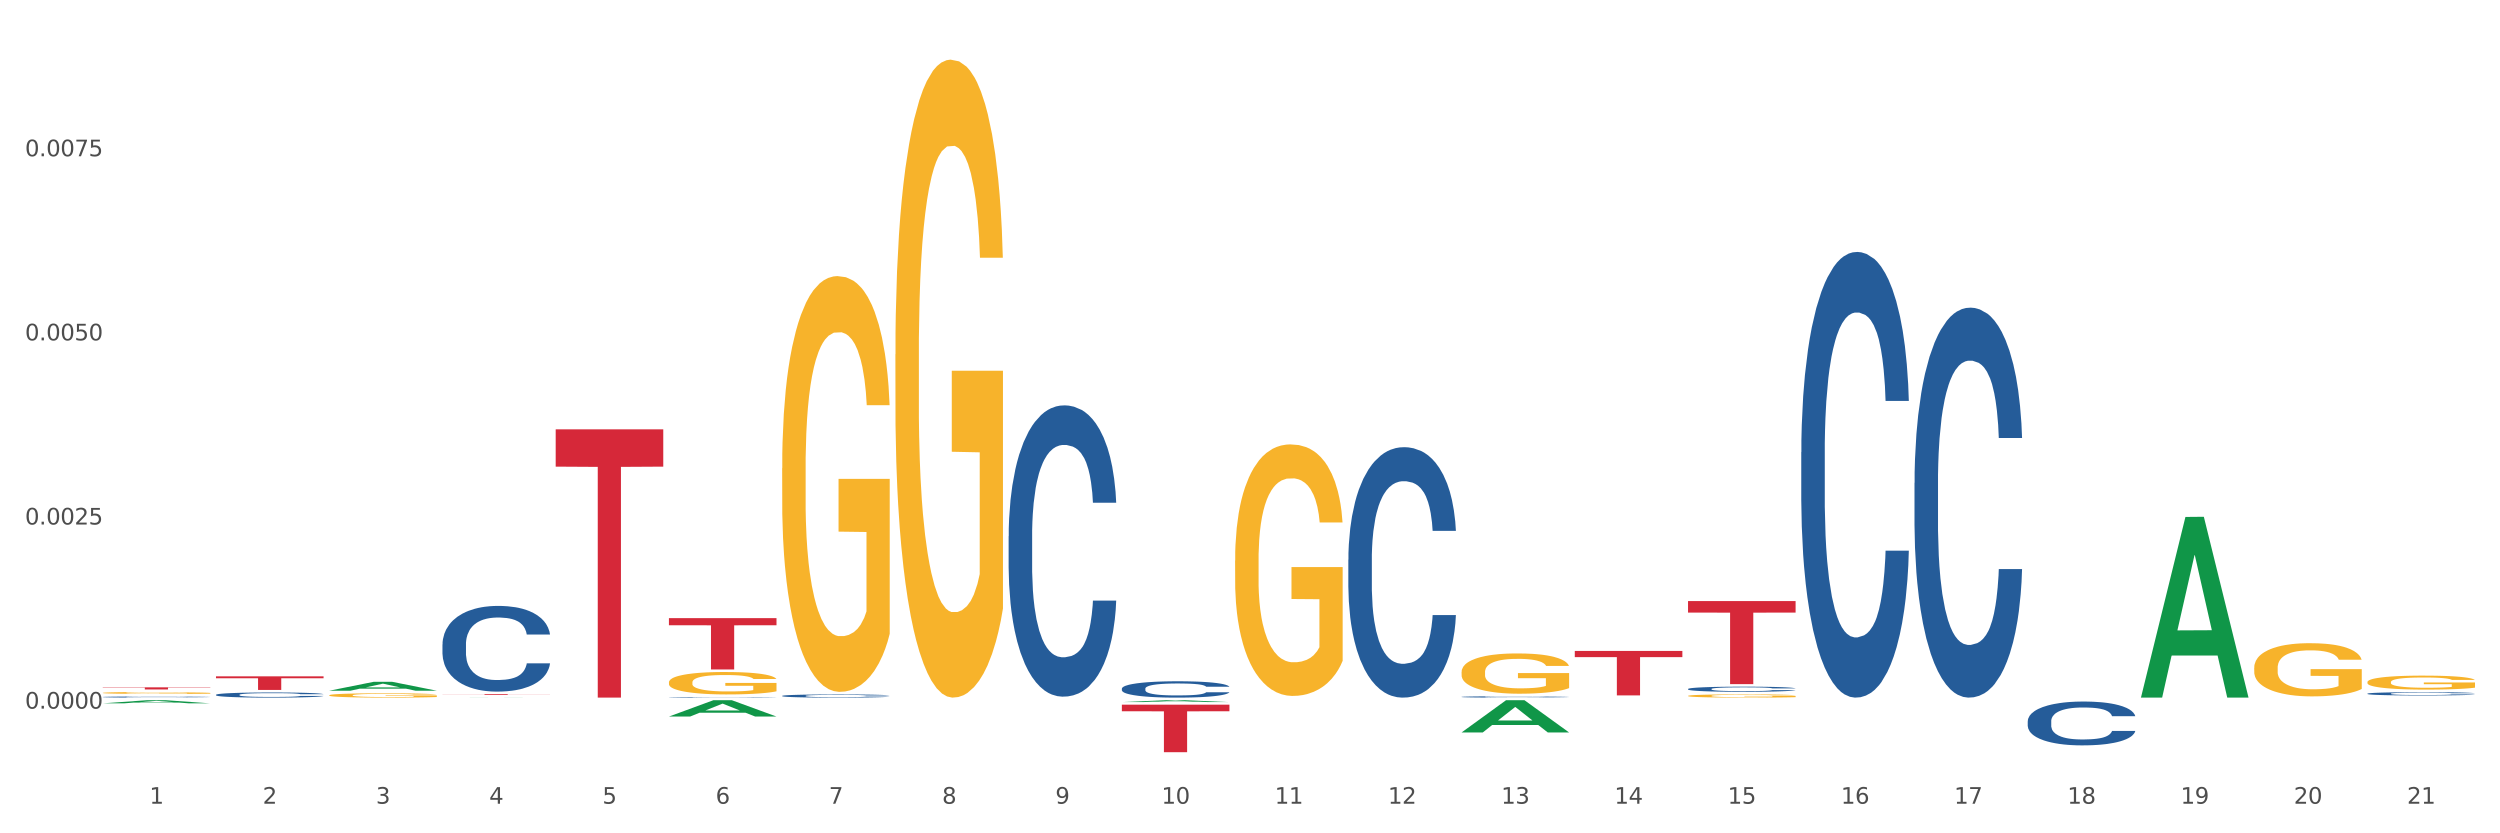 <?xml version="1.0" encoding="utf-8" standalone="no"?>
<!DOCTYPE svg PUBLIC "-//W3C//DTD SVG 1.1//EN"
  "http://www.w3.org/Graphics/SVG/1.1/DTD/svg11.dtd">
<svg xmlns:xlink="http://www.w3.org/1999/xlink" width="1080pt" height="360pt" viewBox="0 0 1080 360" xmlns="http://www.w3.org/2000/svg" version="1.1">
 <rect x="0" y="0" width="1080" height="360" fill="#333333" stroke="none"/>
 <defs>
  <style type="text/css">*{stroke-linejoin: round; stroke-linecap: butt}</style>
 </defs>
 <g id="figure_1">
  <g id="patch_1">
   <path d="M 0 360 
L 1080 360 
L 1080 0 
L 0 0 
z
" style="fill: #ffffff; stroke: #ffffff; stroke-linejoin: miter"/>
  </g>
  <g id="axes_1">
   <g id="matplotlib.axis_1">
    <g id="xtick_1">
     <g id="text_1">
      <!-- 1 -->
      <g style="fill: #4d4d4d" transform="translate(64.573 347.204) scale(0.096 -0.096)">
       <defs>
        <path id="DejaVuSans-31" d="M 794 531 
L 1825 531 
L 1825 4091 
L 703 3866 
L 703 4441 
L 1819 4666 
L 2450 4666 
L 2450 531 
L 3481 531 
L 3481 0 
L 794 0 
L 794 531 
z
" transform="scale(0.016)"/>
       </defs>
       <use xlink:href="#DejaVuSans-31"/>
      </g>
     </g>
    </g>
    <g id="xtick_2">
     <g id="text_2">
      <!-- 2 -->
      <g style="fill: #4d4d4d" transform="translate(113.489 347.204) scale(0.096 -0.096)">
       <defs>
        <path id="DejaVuSans-32" d="M 1228 531 
L 3431 531 
L 3431 0 
L 469 0 
L 469 531 
Q 828 903 1448 1529 
Q 2069 2156 2228 2338 
Q 2531 2678 2651 2914 
Q 2772 3150 2772 3378 
Q 2772 3750 2511 3984 
Q 2250 4219 1831 4219 
Q 1534 4219 1204 4116 
Q 875 4013 500 3803 
L 500 4441 
Q 881 4594 1212 4672 
Q 1544 4750 1819 4750 
Q 2544 4750 2975 4387 
Q 3406 4025 3406 3419 
Q 3406 3131 3298 2873 
Q 3191 2616 2906 2266 
Q 2828 2175 2409 1742 
Q 1991 1309 1228 531 
z
" transform="scale(0.016)"/>
       </defs>
       <use xlink:href="#DejaVuSans-32"/>
      </g>
     </g>
    </g>
    <g id="xtick_3">
     <g id="text_3">
      <!-- 3 -->
      <g style="fill: #4d4d4d" transform="translate(162.406 347.204) scale(0.096 -0.096)">
       <defs>
        <path id="DejaVuSans-33" d="M 2597 2516 
Q 3050 2419 3304 2112 
Q 3559 1806 3559 1356 
Q 3559 666 3084 287 
Q 2609 -91 1734 -91 
Q 1441 -91 1130 -33 
Q 819 25 488 141 
L 488 750 
Q 750 597 1062 519 
Q 1375 441 1716 441 
Q 2309 441 2620 675 
Q 2931 909 2931 1356 
Q 2931 1769 2642 2001 
Q 2353 2234 1838 2234 
L 1294 2234 
L 1294 2753 
L 1863 2753 
Q 2328 2753 2575 2939 
Q 2822 3125 2822 3475 
Q 2822 3834 2567 4026 
Q 2313 4219 1838 4219 
Q 1578 4219 1281 4162 
Q 984 4106 628 3988 
L 628 4550 
Q 988 4650 1302 4700 
Q 1616 4750 1894 4750 
Q 2613 4750 3031 4423 
Q 3450 4097 3450 3541 
Q 3450 3153 3228 2886 
Q 3006 2619 2597 2516 
z
" transform="scale(0.016)"/>
       </defs>
       <use xlink:href="#DejaVuSans-33"/>
      </g>
     </g>
    </g>
    <g id="xtick_4">
     <g id="text_4">
      <!-- 4 -->
      <g style="fill: #4d4d4d" transform="translate(211.323 347.204) scale(0.096 -0.096)">
       <defs>
        <path id="DejaVuSans-34" d="M 2419 4116 
L 825 1625 
L 2419 1625 
L 2419 4116 
z
M 2253 4666 
L 3047 4666 
L 3047 1625 
L 3713 1625 
L 3713 1100 
L 3047 1100 
L 3047 0 
L 2419 0 
L 2419 1100 
L 313 1100 
L 313 1709 
L 2253 4666 
z
" transform="scale(0.016)"/>
       </defs>
       <use xlink:href="#DejaVuSans-34"/>
      </g>
     </g>
    </g>
    <g id="xtick_5">
     <g id="text_5">
      <!-- 5 -->
      <g style="fill: #4d4d4d" transform="translate(260.24 347.204) scale(0.096 -0.096)">
       <defs>
        <path id="DejaVuSans-35" d="M 691 4666 
L 3169 4666 
L 3169 4134 
L 1269 4134 
L 1269 2991 
Q 1406 3038 1543 3061 
Q 1681 3084 1819 3084 
Q 2600 3084 3056 2656 
Q 3513 2228 3513 1497 
Q 3513 744 3044 326 
Q 2575 -91 1722 -91 
Q 1428 -91 1123 -41 
Q 819 9 494 109 
L 494 744 
Q 775 591 1075 516 
Q 1375 441 1709 441 
Q 2250 441 2565 725 
Q 2881 1009 2881 1497 
Q 2881 1984 2565 2268 
Q 2250 2553 1709 2553 
Q 1456 2553 1204 2497 
Q 953 2441 691 2322 
L 691 4666 
z
" transform="scale(0.016)"/>
       </defs>
       <use xlink:href="#DejaVuSans-35"/>
      </g>
     </g>
    </g>
    <g id="xtick_6">
     <g id="text_6">
      <!-- 6 -->
      <g style="fill: #4d4d4d" transform="translate(309.157 347.204) scale(0.096 -0.096)">
       <defs>
        <path id="DejaVuSans-36" d="M 2113 2584 
Q 1688 2584 1439 2293 
Q 1191 2003 1191 1497 
Q 1191 994 1439 701 
Q 1688 409 2113 409 
Q 2538 409 2786 701 
Q 3034 994 3034 1497 
Q 3034 2003 2786 2293 
Q 2538 2584 2113 2584 
z
M 3366 4563 
L 3366 3988 
Q 3128 4100 2886 4159 
Q 2644 4219 2406 4219 
Q 1781 4219 1451 3797 
Q 1122 3375 1075 2522 
Q 1259 2794 1537 2939 
Q 1816 3084 2150 3084 
Q 2853 3084 3261 2657 
Q 3669 2231 3669 1497 
Q 3669 778 3244 343 
Q 2819 -91 2113 -91 
Q 1303 -91 875 529 
Q 447 1150 447 2328 
Q 447 3434 972 4092 
Q 1497 4750 2381 4750 
Q 2619 4750 2861 4703 
Q 3103 4656 3366 4563 
z
" transform="scale(0.016)"/>
       </defs>
       <use xlink:href="#DejaVuSans-36"/>
      </g>
     </g>
    </g>
    <g id="xtick_7">
     <g id="text_7">
      <!-- 7 -->
      <g style="fill: #4d4d4d" transform="translate(358.074 347.204) scale(0.096 -0.096)">
       <defs>
        <path id="DejaVuSans-37" d="M 525 4666 
L 3525 4666 
L 3525 4397 
L 1831 0 
L 1172 0 
L 2766 4134 
L 525 4134 
L 525 4666 
z
" transform="scale(0.016)"/>
       </defs>
       <use xlink:href="#DejaVuSans-37"/>
      </g>
     </g>
    </g>
    <g id="xtick_8">
     <g id="text_8">
      <!-- 8 -->
      <g style="fill: #4d4d4d" transform="translate(406.991 347.204) scale(0.096 -0.096)">
       <defs>
        <path id="DejaVuSans-38" d="M 2034 2216 
Q 1584 2216 1326 1975 
Q 1069 1734 1069 1313 
Q 1069 891 1326 650 
Q 1584 409 2034 409 
Q 2484 409 2743 651 
Q 3003 894 3003 1313 
Q 3003 1734 2745 1975 
Q 2488 2216 2034 2216 
z
M 1403 2484 
Q 997 2584 770 2862 
Q 544 3141 544 3541 
Q 544 4100 942 4425 
Q 1341 4750 2034 4750 
Q 2731 4750 3128 4425 
Q 3525 4100 3525 3541 
Q 3525 3141 3298 2862 
Q 3072 2584 2669 2484 
Q 3125 2378 3379 2068 
Q 3634 1759 3634 1313 
Q 3634 634 3220 271 
Q 2806 -91 2034 -91 
Q 1263 -91 848 271 
Q 434 634 434 1313 
Q 434 1759 690 2068 
Q 947 2378 1403 2484 
z
M 1172 3481 
Q 1172 3119 1398 2916 
Q 1625 2713 2034 2713 
Q 2441 2713 2670 2916 
Q 2900 3119 2900 3481 
Q 2900 3844 2670 4047 
Q 2441 4250 2034 4250 
Q 1625 4250 1398 4047 
Q 1172 3844 1172 3481 
z
" transform="scale(0.016)"/>
       </defs>
       <use xlink:href="#DejaVuSans-38"/>
      </g>
     </g>
    </g>
    <g id="xtick_9">
     <g id="text_9">
      <!-- 9 -->
      <g style="fill: #4d4d4d" transform="translate(455.908 347.204) scale(0.096 -0.096)">
       <defs>
        <path id="DejaVuSans-39" d="M 703 97 
L 703 672 
Q 941 559 1184 500 
Q 1428 441 1663 441 
Q 2288 441 2617 861 
Q 2947 1281 2994 2138 
Q 2813 1869 2534 1725 
Q 2256 1581 1919 1581 
Q 1219 1581 811 2004 
Q 403 2428 403 3163 
Q 403 3881 828 4315 
Q 1253 4750 1959 4750 
Q 2769 4750 3195 4129 
Q 3622 3509 3622 2328 
Q 3622 1225 3098 567 
Q 2575 -91 1691 -91 
Q 1453 -91 1209 -44 
Q 966 3 703 97 
z
M 1959 2075 
Q 2384 2075 2632 2365 
Q 2881 2656 2881 3163 
Q 2881 3666 2632 3958 
Q 2384 4250 1959 4250 
Q 1534 4250 1286 3958 
Q 1038 3666 1038 3163 
Q 1038 2656 1286 2365 
Q 1534 2075 1959 2075 
z
" transform="scale(0.016)"/>
       </defs>
       <use xlink:href="#DejaVuSans-39"/>
      </g>
     </g>
    </g>
    <g id="xtick_10">
     <g id="text_10">
      <!-- 10 -->
      <g style="fill: #4d4d4d" transform="translate(501.771 347.204) scale(0.096 -0.096)">
       <defs>
        <path id="DejaVuSans-30" d="M 2034 4250 
Q 1547 4250 1301 3770 
Q 1056 3291 1056 2328 
Q 1056 1369 1301 889 
Q 1547 409 2034 409 
Q 2525 409 2770 889 
Q 3016 1369 3016 2328 
Q 3016 3291 2770 3770 
Q 2525 4250 2034 4250 
z
M 2034 4750 
Q 2819 4750 3233 4129 
Q 3647 3509 3647 2328 
Q 3647 1150 3233 529 
Q 2819 -91 2034 -91 
Q 1250 -91 836 529 
Q 422 1150 422 2328 
Q 422 3509 836 4129 
Q 1250 4750 2034 4750 
z
" transform="scale(0.016)"/>
       </defs>
       <use xlink:href="#DejaVuSans-31"/>
       <use xlink:href="#DejaVuSans-30" transform="translate(63.623 0)"/>
      </g>
     </g>
    </g>
    <g id="xtick_11">
     <g id="text_11">
      <!-- 11 -->
      <g style="fill: #4d4d4d" transform="translate(550.688 347.204) scale(0.096 -0.096)">
       <use xlink:href="#DejaVuSans-31"/>
       <use xlink:href="#DejaVuSans-31" transform="translate(63.623 0)"/>
      </g>
     </g>
    </g>
    <g id="xtick_12">
     <g id="text_12">
      <!-- 12 -->
      <g style="fill: #4d4d4d" transform="translate(599.604 347.204) scale(0.096 -0.096)">
       <use xlink:href="#DejaVuSans-31"/>
       <use xlink:href="#DejaVuSans-32" transform="translate(63.623 0)"/>
      </g>
     </g>
    </g>
    <g id="xtick_13">
     <g id="text_13">
      <!-- 13 -->
      <g style="fill: #4d4d4d" transform="translate(648.521 347.204) scale(0.096 -0.096)">
       <use xlink:href="#DejaVuSans-31"/>
       <use xlink:href="#DejaVuSans-33" transform="translate(63.623 0)"/>
      </g>
     </g>
    </g>
    <g id="xtick_14">
     <g id="text_14">
      <!-- 14 -->
      <g style="fill: #4d4d4d" transform="translate(697.438 347.204) scale(0.096 -0.096)">
       <use xlink:href="#DejaVuSans-31"/>
       <use xlink:href="#DejaVuSans-34" transform="translate(63.623 0)"/>
      </g>
     </g>
    </g>
    <g id="xtick_15">
     <g id="text_15">
      <!-- 15 -->
      <g style="fill: #4d4d4d" transform="translate(746.355 347.204) scale(0.096 -0.096)">
       <use xlink:href="#DejaVuSans-31"/>
       <use xlink:href="#DejaVuSans-35" transform="translate(63.623 0)"/>
      </g>
     </g>
    </g>
    <g id="xtick_16">
     <g id="text_16">
      <!-- 16 -->
      <g style="fill: #4d4d4d" transform="translate(795.272 347.204) scale(0.096 -0.096)">
       <use xlink:href="#DejaVuSans-31"/>
       <use xlink:href="#DejaVuSans-36" transform="translate(63.623 0)"/>
      </g>
     </g>
    </g>
    <g id="xtick_17">
     <g id="text_17">
      <!-- 17 -->
      <g style="fill: #4d4d4d" transform="translate(844.189 347.204) scale(0.096 -0.096)">
       <use xlink:href="#DejaVuSans-31"/>
       <use xlink:href="#DejaVuSans-37" transform="translate(63.623 0)"/>
      </g>
     </g>
    </g>
    <g id="xtick_18">
     <g id="text_18">
      <!-- 18 -->
      <g style="fill: #4d4d4d" transform="translate(893.106 347.204) scale(0.096 -0.096)">
       <use xlink:href="#DejaVuSans-31"/>
       <use xlink:href="#DejaVuSans-38" transform="translate(63.623 0)"/>
      </g>
     </g>
    </g>
    <g id="xtick_19">
     <g id="text_19">
      <!-- 19 -->
      <g style="fill: #4d4d4d" transform="translate(942.023 347.204) scale(0.096 -0.096)">
       <use xlink:href="#DejaVuSans-31"/>
       <use xlink:href="#DejaVuSans-39" transform="translate(63.623 0)"/>
      </g>
     </g>
    </g>
    <g id="xtick_20">
     <g id="text_20">
      <!-- 20 -->
      <g style="fill: #4d4d4d" transform="translate(990.94 347.204) scale(0.096 -0.096)">
       <use xlink:href="#DejaVuSans-32"/>
       <use xlink:href="#DejaVuSans-30" transform="translate(63.623 0)"/>
      </g>
     </g>
    </g>
    <g id="xtick_21">
     <g id="text_21">
      <!-- 21 -->
      <g style="fill: #4d4d4d" transform="translate(1039.856 347.204) scale(0.096 -0.096)">
       <use xlink:href="#DejaVuSans-32"/>
       <use xlink:href="#DejaVuSans-31" transform="translate(63.623 0)"/>
      </g>
     </g>
    </g>
    <g id="xtick_22"/>
    <g id="xtick_23"/>
    <g id="xtick_24"/>
    <g id="xtick_25"/>
    <g id="xtick_26"/>
    <g id="xtick_27"/>
    <g id="xtick_28"/>
    <g id="xtick_29"/>
    <g id="xtick_30"/>
    <g id="xtick_31"/>
    <g id="xtick_32"/>
    <g id="xtick_33"/>
    <g id="xtick_34"/>
    <g id="xtick_35"/>
    <g id="xtick_36"/>
    <g id="xtick_37"/>
    <g id="xtick_38"/>
    <g id="xtick_39"/>
    <g id="xtick_40"/>
    <g id="xtick_41"/>
   </g>
   <g id="matplotlib.axis_2">
    <g id="ytick_1">
     <g id="text_22">
      <!-- 0.0000 -->
      <g style="fill: #4d4d4d" transform="translate(10.8 306.129) scale(0.096 -0.096)">
       <defs>
        <path id="DejaVuSans-2e" d="M 684 794 
L 1344 794 
L 1344 0 
L 684 0 
L 684 794 
z
" transform="scale(0.016)"/>
       </defs>
       <use xlink:href="#DejaVuSans-30"/>
       <use xlink:href="#DejaVuSans-2e" transform="translate(63.623 0)"/>
       <use xlink:href="#DejaVuSans-30" transform="translate(95.41 0)"/>
       <use xlink:href="#DejaVuSans-30" transform="translate(159.033 0)"/>
       <use xlink:href="#DejaVuSans-30" transform="translate(222.656 0)"/>
       <use xlink:href="#DejaVuSans-30" transform="translate(286.279 0)"/>
      </g>
     </g>
    </g>
    <g id="ytick_2">
     <g id="text_23">
      <!-- 0.0025 -->
      <g style="fill: #4d4d4d" transform="translate(10.8 226.589) scale(0.096 -0.096)">
       <use xlink:href="#DejaVuSans-30"/>
       <use xlink:href="#DejaVuSans-2e" transform="translate(63.623 0)"/>
       <use xlink:href="#DejaVuSans-30" transform="translate(95.41 0)"/>
       <use xlink:href="#DejaVuSans-30" transform="translate(159.033 0)"/>
       <use xlink:href="#DejaVuSans-32" transform="translate(222.656 0)"/>
       <use xlink:href="#DejaVuSans-35" transform="translate(286.279 0)"/>
      </g>
     </g>
    </g>
    <g id="ytick_3">
     <g id="text_24">
      <!-- 0.0050 -->
      <g style="fill: #4d4d4d" transform="translate(10.8 147.048) scale(0.096 -0.096)">
       <use xlink:href="#DejaVuSans-30"/>
       <use xlink:href="#DejaVuSans-2e" transform="translate(63.623 0)"/>
       <use xlink:href="#DejaVuSans-30" transform="translate(95.41 0)"/>
       <use xlink:href="#DejaVuSans-30" transform="translate(159.033 0)"/>
       <use xlink:href="#DejaVuSans-35" transform="translate(222.656 0)"/>
       <use xlink:href="#DejaVuSans-30" transform="translate(286.279 0)"/>
      </g>
     </g>
    </g>
    <g id="ytick_4">
     <g id="text_25">
      <!-- 0.0075 -->
      <g style="fill: #4d4d4d" transform="translate(10.8 67.507) scale(0.096 -0.096)">
       <use xlink:href="#DejaVuSans-30"/>
       <use xlink:href="#DejaVuSans-2e" transform="translate(63.623 0)"/>
       <use xlink:href="#DejaVuSans-30" transform="translate(95.41 0)"/>
       <use xlink:href="#DejaVuSans-30" transform="translate(159.033 0)"/>
       <use xlink:href="#DejaVuSans-37" transform="translate(222.656 0)"/>
       <use xlink:href="#DejaVuSans-35" transform="translate(286.279 0)"/>
      </g>
     </g>
    </g>
    <g id="ytick_5"/>
    <g id="ytick_6"/>
    <g id="ytick_7"/>
    <g id="ytick_8"/>
   </g>
   <g id="PolyCollection_1">
    <path d="M 44.391 303.846 
L 44.439 303.845 
L 63.602 302.483 
L 71.555 302.482 
L 90.862 303.849 
L 81.664 303.849 
L 77.496 303.531 
L 57.71 303.531 
L 57.566 303.536 
L 53.541 303.849 
L 44.391 303.849 
L 44.391 303.846 
L 60.201 303.341 
L 75.004 303.339 
L 67.674 302.774 
L 67.579 302.771 
L 67.483 302.775 
L 60.153 303.339 
L 60.201 303.341 
L 44.391 303.846 
z
" clip-path="url(#p0be64bfc99)" style="fill: #109648"/>
    <path d="M 1022.729 294.661 
L 1022.784 294.656 
L 1022.784 294.457 
L 1022.894 294.286 
L 1023.442 293.872 
L 1024.265 293.53 
L 1024.869 293.347 
L 1025.472 293.198 
L 1026.185 293.049 
L 1027.063 292.895 
L 1028.654 292.669 
L 1029.642 292.553 
L 1030.849 292.431 
L 1033.044 292.255 
L 1034.635 292.155 
L 1036.281 292.073 
L 1038.969 291.973 
L 1040.725 291.929 
L 1042.59 291.896 
L 1044.84 291.874 
L 1046.541 291.868 
L 1050.271 291.885 
L 1053.454 291.935 
L 1054.99 291.973 
L 1056.965 292.039 
L 1058.007 292.084 
L 1059.708 292.172 
L 1061.464 292.288 
L 1062.671 292.387 
L 1064.482 292.575 
L 1065.853 292.762 
L 1067.115 292.994 
L 1067.773 293.154 
L 1068.267 293.303 
L 1068.706 293.474 
L 1069.145 293.745 
L 1059.269 293.745 
L 1058.885 293.552 
L 1058.282 293.37 
L 1057.404 293.193 
L 1056.636 293.083 
L 1055.319 292.945 
L 1054.112 292.856 
L 1052.85 292.79 
L 1051.314 292.735 
L 1050.107 292.707 
L 1048.406 292.685 
L 1045.059 292.691 
L 1042.81 292.735 
L 1041.273 292.79 
L 1040.286 292.84 
L 1039.408 292.895 
L 1038.42 292.972 
L 1037.268 293.088 
L 1036.445 293.193 
L 1035.622 293.325 
L 1034.964 293.458 
L 1034.36 293.612 
L 1033.867 293.778 
L 1033.483 293.949 
L 1033.153 294.159 
L 1032.879 294.506 
L 1032.879 295.263 
L 1032.989 295.434 
L 1033.263 295.66 
L 1033.592 295.831 
L 1034.141 296.035 
L 1034.635 296.173 
L 1035.567 296.372 
L 1036.61 296.538 
L 1037.433 296.642 
L 1038.256 296.731 
L 1039.682 296.852 
L 1041.273 296.952 
L 1042.645 297.012 
L 1044.511 297.067 
L 1045.772 297.09 
L 1046.87 297.101 
L 1049.558 297.101 
L 1051.478 297.084 
L 1053.618 297.045 
L 1055.264 296.996 
L 1056.636 296.935 
L 1058.172 296.836 
L 1059.16 296.742 
L 1059.16 295.588 
L 1047.089 295.583 
L 1047.089 294.816 
L 1069.2 294.816 
L 1069.2 297.067 
L 1068.267 297.183 
L 1067.225 297.288 
L 1066.128 297.382 
L 1064.482 297.498 
L 1062.506 297.608 
L 1060.751 297.686 
L 1058.885 297.752 
L 1056.691 297.813 
L 1053.838 297.868 
L 1052.082 297.89 
L 1049.887 297.906 
L 1047.309 297.912 
L 1045.059 297.901 
L 1042.865 297.873 
L 1040.56 297.824 
L 1038.311 297.752 
L 1036.61 297.68 
L 1034.909 297.592 
L 1033.099 297.476 
L 1031.672 297.365 
L 1030.575 297.266 
L 1029.368 297.139 
L 1028.051 296.974 
L 1027.063 296.825 
L 1026.185 296.67 
L 1025.253 296.471 
L 1024.594 296.3 
L 1023.936 296.085 
L 1023.552 295.925 
L 1023.113 295.677 
L 1022.784 295.329 
L 1022.729 294.661 
z
" clip-path="url(#p0be64bfc99)" style="fill: #f7b32b"/>
    <path d="M 44.391 296.937 
L 90.862 296.937 
L 90.862 297.062 
L 72.582 297.063 
L 72.582 297.837 
L 62.561 297.837 
L 62.561 297.063 
L 44.391 297.062 
L 44.391 296.938 
L 44.391 296.937 
z
" clip-path="url(#p0be64bfc99)" style="fill: #d62839"/>
    <path d="M 142.225 302.489 
L 142.28 302.489 
L 142.28 302.489 
L 142.445 302.488 
L 143.049 302.487 
L 143.818 302.487 
L 145.136 302.486 
L 145.85 302.485 
L 146.784 302.485 
L 148.707 302.484 
L 150.904 302.484 
L 152.442 302.483 
L 153.595 302.483 
L 156.177 302.483 
L 157.66 302.483 
L 159.198 302.482 
L 160.517 302.482 
L 162.714 302.482 
L 164.472 302.482 
L 166.504 302.482 
L 168.207 302.482 
L 170.459 302.482 
L 173.755 302.482 
L 175.018 302.483 
L 176.721 302.483 
L 178.479 302.483 
L 179.907 302.483 
L 181.555 302.484 
L 183.258 302.484 
L 184.906 302.484 
L 186.059 302.485 
L 186.993 302.486 
L 187.817 302.486 
L 188.421 302.487 
L 188.696 302.487 
L 178.644 302.487 
L 178.369 302.487 
L 177.82 302.486 
L 177.27 302.486 
L 176.666 302.486 
L 175.732 302.485 
L 174.908 302.485 
L 173.535 302.485 
L 172.272 302.485 
L 171.228 302.485 
L 169.965 302.484 
L 167.273 302.484 
L 165.35 302.484 
L 164.142 302.484 
L 162.659 302.484 
L 161.395 302.485 
L 159.912 302.485 
L 158.759 302.485 
L 157.605 302.485 
L 156.946 302.485 
L 155.957 302.486 
L 155.298 302.486 
L 154.419 302.486 
L 153.925 302.487 
L 153.046 302.487 
L 152.662 302.488 
L 152.497 302.489 
L 152.387 302.489 
L 152.387 302.491 
L 152.716 302.492 
L 152.991 302.493 
L 153.431 302.493 
L 154.255 302.494 
L 155.463 302.494 
L 156.726 302.495 
L 157.77 302.495 
L 158.759 302.495 
L 159.748 302.495 
L 160.956 302.496 
L 161.945 302.496 
L 163.428 302.496 
L 165.186 302.496 
L 166.559 302.496 
L 169.36 302.496 
L 170.624 302.496 
L 171.832 302.496 
L 173.151 302.495 
L 174.194 302.495 
L 174.798 302.495 
L 175.787 302.495 
L 176.556 302.495 
L 177.215 302.494 
L 177.655 302.494 
L 178.149 302.494 
L 178.534 302.493 
L 178.644 302.493 
L 188.696 302.493 
L 188.476 302.493 
L 188.092 302.494 
L 187.323 302.494 
L 186.718 302.495 
L 185.785 302.495 
L 184.796 302.496 
L 183.423 302.496 
L 182.159 302.497 
L 180.841 302.497 
L 179.413 302.497 
L 176.831 302.497 
L 175.897 302.498 
L 173.92 302.498 
L 172.382 302.498 
L 170.129 302.498 
L 167.822 302.498 
L 165.405 302.498 
L 163.263 302.498 
L 160.901 302.498 
L 159.418 302.498 
L 157.77 302.498 
L 155.848 302.497 
L 154.035 302.497 
L 152.332 302.497 
L 150.739 302.497 
L 149.256 302.496 
L 147.333 302.496 
L 145.905 302.495 
L 144.861 302.494 
L 144.147 302.494 
L 143.433 302.493 
L 143.049 302.493 
L 142.445 302.492 
L 142.225 302.491 
L 142.225 302.489 
z
" clip-path="url(#p0be64bfc99)" style="fill: #255c99"/>
    <path d="M 44.391 299.326 
L 44.446 299.326 
L 44.446 299.298 
L 44.556 299.275 
L 45.104 299.218 
L 45.927 299.171 
L 46.531 299.146 
L 47.134 299.126 
L 47.848 299.105 
L 48.725 299.084 
L 50.316 299.053 
L 51.304 299.037 
L 52.511 299.021 
L 54.706 298.996 
L 56.297 298.983 
L 57.943 298.971 
L 60.631 298.958 
L 62.387 298.952 
L 64.252 298.947 
L 66.502 298.944 
L 68.203 298.943 
L 71.933 298.946 
L 75.116 298.953 
L 76.652 298.958 
L 78.627 298.967 
L 79.669 298.973 
L 81.37 298.985 
L 83.126 299.001 
L 84.333 299.015 
L 86.144 299.04 
L 87.515 299.066 
L 88.777 299.098 
L 89.436 299.12 
L 89.929 299.14 
L 90.368 299.164 
L 90.807 299.201 
L 80.931 299.201 
L 80.547 299.174 
L 79.944 299.149 
L 79.066 299.125 
L 78.298 299.11 
L 76.981 299.091 
L 75.774 299.079 
L 74.512 299.07 
L 72.976 299.062 
L 71.769 299.058 
L 70.068 299.055 
L 66.721 299.056 
L 64.472 299.062 
L 62.936 299.07 
L 61.948 299.077 
L 61.07 299.084 
L 60.083 299.095 
L 58.93 299.111 
L 58.107 299.125 
L 57.284 299.143 
L 56.626 299.161 
L 56.022 299.183 
L 55.529 299.205 
L 55.145 299.229 
L 54.815 299.258 
L 54.541 299.305 
L 54.541 299.409 
L 54.651 299.432 
L 54.925 299.463 
L 55.254 299.487 
L 55.803 299.515 
L 56.297 299.534 
L 57.23 299.561 
L 58.272 299.584 
L 59.095 299.598 
L 59.918 299.61 
L 61.344 299.627 
L 62.936 299.64 
L 64.307 299.649 
L 66.173 299.656 
L 67.434 299.659 
L 68.532 299.661 
L 71.22 299.661 
L 73.141 299.659 
L 75.28 299.653 
L 76.926 299.646 
L 78.298 299.638 
L 79.834 299.625 
L 80.822 299.612 
L 80.822 299.454 
L 68.751 299.453 
L 68.751 299.348 
L 90.862 299.348 
L 90.862 299.656 
L 89.929 299.672 
L 88.887 299.687 
L 87.79 299.699 
L 86.144 299.715 
L 84.168 299.73 
L 82.413 299.741 
L 80.547 299.75 
L 78.353 299.758 
L 75.5 299.766 
L 73.744 299.769 
L 71.549 299.771 
L 68.971 299.772 
L 66.721 299.771 
L 64.527 299.767 
L 62.222 299.76 
L 59.973 299.75 
L 58.272 299.74 
L 56.571 299.728 
L 54.761 299.712 
L 53.334 299.697 
L 52.237 299.684 
L 51.03 299.666 
L 49.713 299.643 
L 48.725 299.623 
L 47.848 299.602 
L 46.915 299.575 
L 46.256 299.551 
L 45.598 299.522 
L 45.214 299.5 
L 44.775 299.466 
L 44.446 299.418 
L 44.391 299.326 
z
" clip-path="url(#p0be64bfc99)" style="fill: #f7b32b"/>
    <path d="M 1022.729 299.659 
L 1022.784 299.657 
L 1022.784 299.621 
L 1022.949 299.572 
L 1023.553 299.481 
L 1024.322 299.412 
L 1025.64 299.331 
L 1026.354 299.297 
L 1027.288 299.259 
L 1029.211 299.198 
L 1031.408 299.146 
L 1032.946 299.118 
L 1034.1 299.099 
L 1036.681 299.067 
L 1038.164 299.053 
L 1039.702 299.041 
L 1041.021 299.033 
L 1043.218 299.024 
L 1044.976 299.02 
L 1047.008 299.019 
L 1048.711 299.02 
L 1050.963 299.025 
L 1054.259 299.041 
L 1055.522 299.05 
L 1057.225 299.066 
L 1058.983 299.086 
L 1060.411 299.107 
L 1062.059 299.137 
L 1063.762 299.176 
L 1065.41 299.226 
L 1066.563 299.271 
L 1067.497 299.319 
L 1068.321 299.378 
L 1068.925 299.442 
L 1069.2 299.495 
L 1059.148 299.495 
L 1058.873 299.447 
L 1058.324 299.395 
L 1057.774 299.36 
L 1057.17 299.331 
L 1056.236 299.298 
L 1055.412 299.278 
L 1054.039 299.253 
L 1052.776 299.237 
L 1051.732 299.228 
L 1050.469 299.22 
L 1047.777 299.213 
L 1045.855 299.213 
L 1044.646 299.215 
L 1043.163 299.222 
L 1041.9 299.231 
L 1040.417 299.246 
L 1039.263 299.263 
L 1038.109 299.285 
L 1037.45 299.301 
L 1036.462 299.33 
L 1035.802 299.353 
L 1034.923 299.393 
L 1034.429 299.422 
L 1033.55 299.496 
L 1033.166 299.551 
L 1033.001 299.588 
L 1032.891 299.63 
L 1032.891 299.833 
L 1033.221 299.924 
L 1033.495 299.963 
L 1033.935 300.007 
L 1034.759 300.065 
L 1035.967 300.12 
L 1037.231 300.161 
L 1038.274 300.186 
L 1039.263 300.204 
L 1040.252 300.218 
L 1041.46 300.231 
L 1042.449 300.239 
L 1043.932 300.247 
L 1045.69 300.251 
L 1047.063 300.251 
L 1049.865 300.244 
L 1051.128 300.238 
L 1052.336 300.228 
L 1053.655 300.214 
L 1054.698 300.199 
L 1055.303 300.187 
L 1056.291 300.162 
L 1057.06 300.136 
L 1057.72 300.106 
L 1058.159 300.08 
L 1058.653 300.041 
L 1059.038 299.997 
L 1059.148 299.974 
L 1069.2 299.974 
L 1068.98 300.02 
L 1068.596 300.066 
L 1067.827 300.127 
L 1067.223 300.162 
L 1066.289 300.205 
L 1065.3 300.241 
L 1063.927 300.282 
L 1062.663 300.312 
L 1061.345 300.338 
L 1059.917 300.361 
L 1057.335 300.394 
L 1056.401 300.403 
L 1054.424 300.418 
L 1052.886 300.427 
L 1050.634 300.437 
L 1048.326 300.442 
L 1045.91 300.443 
L 1043.767 300.44 
L 1041.405 300.433 
L 1039.922 300.425 
L 1038.274 300.413 
L 1036.352 300.395 
L 1034.539 300.373 
L 1032.836 300.347 
L 1031.243 300.317 
L 1029.76 300.283 
L 1027.837 300.227 
L 1026.409 300.173 
L 1025.366 300.122 
L 1024.652 300.079 
L 1023.937 300.024 
L 1023.553 299.987 
L 1022.949 299.895 
L 1022.729 299.811 
L 1022.729 299.659 
z
" clip-path="url(#p0be64bfc99)" style="fill: #255c99"/>
    <path d="M 875.978 311.574 
L 876.033 311.557 
L 876.033 311.073 
L 876.198 310.415 
L 876.802 309.204 
L 877.571 308.288 
L 878.89 307.215 
L 879.604 306.765 
L 880.537 306.264 
L 882.46 305.451 
L 884.657 304.759 
L 886.195 304.378 
L 887.349 304.136 
L 889.931 303.704 
L 891.414 303.513 
L 892.952 303.358 
L 894.27 303.254 
L 896.467 303.133 
L 898.225 303.081 
L 900.257 303.063 
L 901.96 303.081 
L 904.212 303.15 
L 907.508 303.358 
L 908.772 303.479 
L 910.474 303.686 
L 912.232 303.963 
L 913.66 304.24 
L 915.308 304.638 
L 917.011 305.157 
L 918.659 305.814 
L 919.813 306.419 
L 920.746 307.059 
L 921.57 307.838 
L 922.175 308.685 
L 922.449 309.395 
L 912.397 309.395 
L 912.122 308.755 
L 911.573 308.063 
L 911.024 307.596 
L 910.42 307.215 
L 909.486 306.783 
L 908.662 306.506 
L 907.289 306.177 
L 906.025 305.97 
L 904.981 305.849 
L 903.718 305.745 
L 901.026 305.641 
L 899.104 305.641 
L 897.895 305.676 
L 896.412 305.762 
L 895.149 305.883 
L 893.666 306.091 
L 892.512 306.316 
L 891.359 306.61 
L 890.7 306.817 
L 889.711 307.198 
L 889.052 307.509 
L 888.173 308.045 
L 887.678 308.426 
L 886.8 309.412 
L 886.415 310.139 
L 886.25 310.64 
L 886.14 311.194 
L 886.14 313.892 
L 886.47 315.103 
L 886.745 315.622 
L 887.184 316.21 
L 888.008 316.971 
L 889.216 317.715 
L 890.48 318.252 
L 891.524 318.58 
L 892.512 318.822 
L 893.501 319.013 
L 894.709 319.186 
L 895.698 319.289 
L 897.181 319.393 
L 898.939 319.445 
L 900.312 319.445 
L 903.114 319.359 
L 904.377 319.272 
L 905.586 319.151 
L 906.904 318.961 
L 907.948 318.753 
L 908.552 318.598 
L 909.541 318.269 
L 910.31 317.923 
L 910.969 317.525 
L 911.408 317.179 
L 911.903 316.66 
L 912.287 316.072 
L 912.397 315.761 
L 922.449 315.761 
L 922.23 316.383 
L 921.845 316.989 
L 921.076 317.802 
L 920.472 318.269 
L 919.538 318.84 
L 918.549 319.324 
L 917.176 319.86 
L 915.913 320.258 
L 914.594 320.604 
L 913.166 320.916 
L 910.584 321.348 
L 909.651 321.469 
L 907.673 321.677 
L 906.135 321.798 
L 903.883 321.919 
L 901.576 321.988 
L 899.159 322.005 
L 897.017 321.971 
L 894.655 321.867 
L 893.171 321.763 
L 891.524 321.607 
L 889.601 321.365 
L 887.788 321.071 
L 886.085 320.725 
L 884.492 320.327 
L 883.009 319.878 
L 881.087 319.134 
L 879.659 318.407 
L 878.615 317.733 
L 877.901 317.162 
L 877.187 316.435 
L 876.802 315.934 
L 876.198 314.723 
L 875.978 313.598 
L 875.978 311.574 
z
" clip-path="url(#p0be64bfc99)" style="fill: #255c99"/>
    <path d="M 827.061 208.597 
L 827.116 208.443 
L 827.116 204.136 
L 827.281 198.289 
L 827.885 187.519 
L 828.654 179.365 
L 829.973 169.826 
L 830.687 165.826 
L 831.621 161.364 
L 833.543 154.133 
L 835.74 147.979 
L 837.278 144.595 
L 838.432 142.441 
L 841.014 138.594 
L 842.497 136.902 
L 844.035 135.517 
L 845.353 134.594 
L 847.55 133.517 
L 849.308 133.056 
L 851.341 132.902 
L 853.043 133.056 
L 855.296 133.671 
L 858.591 135.517 
L 859.855 136.594 
L 861.558 138.44 
L 863.315 140.902 
L 864.744 143.364 
L 866.391 146.902 
L 868.094 151.518 
L 869.742 157.364 
L 870.896 162.749 
L 871.83 168.442 
L 872.654 175.365 
L 873.258 182.904 
L 873.532 189.212 
L 863.48 189.212 
L 863.206 183.519 
L 862.656 177.365 
L 862.107 173.211 
L 861.503 169.826 
L 860.569 165.98 
L 859.745 163.518 
L 858.372 160.595 
L 857.108 158.749 
L 856.065 157.672 
L 854.801 156.749 
L 852.11 155.826 
L 850.187 155.826 
L 848.979 156.133 
L 847.495 156.903 
L 846.232 157.98 
L 844.749 159.826 
L 843.595 161.826 
L 842.442 164.442 
L 841.783 166.288 
L 840.794 169.673 
L 840.135 172.442 
L 839.256 177.211 
L 838.762 180.596 
L 837.883 189.366 
L 837.498 195.827 
L 837.333 200.289 
L 837.223 205.213 
L 837.223 229.214 
L 837.553 239.983 
L 837.828 244.599 
L 838.267 249.83 
L 839.091 256.599 
L 840.3 263.215 
L 841.563 267.984 
L 842.607 270.908 
L 843.595 273.062 
L 844.584 274.754 
L 845.793 276.293 
L 846.781 277.216 
L 848.264 278.139 
L 850.022 278.6 
L 851.395 278.6 
L 854.197 277.831 
L 855.46 277.062 
L 856.669 275.985 
L 857.987 274.292 
L 859.031 272.446 
L 859.635 271.062 
L 860.624 268.138 
L 861.393 265.061 
L 862.052 261.523 
L 862.491 258.446 
L 862.986 253.83 
L 863.37 248.599 
L 863.48 245.83 
L 873.532 245.83 
L 873.313 251.368 
L 872.928 256.753 
L 872.159 263.984 
L 871.555 268.138 
L 870.621 273.215 
L 869.632 277.523 
L 868.259 282.293 
L 866.996 285.831 
L 865.677 288.908 
L 864.249 291.678 
L 861.667 295.524 
L 860.734 296.601 
L 858.756 298.447 
L 857.218 299.524 
L 854.966 300.601 
L 852.659 301.217 
L 850.242 301.371 
L 848.1 301.063 
L 845.738 300.14 
L 844.255 299.217 
L 842.607 297.832 
L 840.684 295.678 
L 838.871 293.062 
L 837.169 289.985 
L 835.576 286.447 
L 834.092 282.447 
L 832.17 275.831 
L 830.742 269.369 
L 829.698 263.369 
L 828.984 258.292 
L 828.27 251.83 
L 827.885 247.368 
L 827.281 236.598 
L 827.061 226.598 
L 827.061 208.597 
z
" clip-path="url(#p0be64bfc99)" style="fill: #255c99"/>
    <path d="M 778.144 195.347 
L 778.199 195.172 
L 778.199 190.248 
L 778.364 183.566 
L 778.968 171.258 
L 779.737 161.939 
L 781.056 151.037 
L 781.77 146.465 
L 782.704 141.366 
L 784.626 133.102 
L 786.823 126.069 
L 788.362 122.2 
L 789.515 119.739 
L 792.097 115.343 
L 793.58 113.409 
L 795.118 111.826 
L 796.436 110.771 
L 798.633 109.54 
L 800.391 109.013 
L 802.424 108.837 
L 804.127 109.013 
L 806.379 109.716 
L 809.674 111.826 
L 810.938 113.057 
L 812.641 115.167 
L 814.398 117.98 
L 815.827 120.794 
L 817.475 124.838 
L 819.177 130.113 
L 820.825 136.795 
L 821.979 142.949 
L 822.913 149.455 
L 823.737 157.367 
L 824.341 165.983 
L 824.616 173.192 
L 814.563 173.192 
L 814.289 166.686 
L 813.739 159.653 
L 813.19 154.906 
L 812.586 151.037 
L 811.652 146.641 
L 810.828 143.828 
L 809.455 140.487 
L 808.191 138.377 
L 807.148 137.146 
L 805.884 136.091 
L 803.193 135.036 
L 801.27 135.036 
L 800.062 135.388 
L 798.579 136.267 
L 797.315 137.498 
L 795.832 139.608 
L 794.678 141.894 
L 793.525 144.883 
L 792.866 146.993 
L 791.877 150.861 
L 791.218 154.026 
L 790.339 159.477 
L 789.845 163.346 
L 788.966 173.368 
L 788.581 180.753 
L 788.416 185.852 
L 788.307 191.479 
L 788.307 218.909 
L 788.636 231.218 
L 788.911 236.493 
L 789.35 242.471 
L 790.174 250.208 
L 791.383 257.768 
L 792.646 263.219 
L 793.69 266.56 
L 794.678 269.022 
L 795.667 270.956 
L 796.876 272.714 
L 797.864 273.769 
L 799.348 274.824 
L 801.105 275.352 
L 802.479 275.352 
L 805.28 274.473 
L 806.543 273.594 
L 807.752 272.363 
L 809.07 270.429 
L 810.114 268.318 
L 810.718 266.736 
L 811.707 263.395 
L 812.476 259.878 
L 813.135 255.834 
L 813.575 252.318 
L 814.069 247.043 
L 814.453 241.064 
L 814.563 237.899 
L 824.616 237.899 
L 824.396 244.229 
L 824.011 250.383 
L 823.242 258.648 
L 822.638 263.395 
L 821.704 269.198 
L 820.715 274.121 
L 819.342 279.572 
L 818.079 283.616 
L 816.76 287.133 
L 815.332 290.298 
L 812.751 294.694 
L 811.817 295.924 
L 809.839 298.034 
L 808.301 299.265 
L 806.049 300.496 
L 803.742 301.199 
L 801.325 301.375 
L 799.183 301.024 
L 796.821 299.969 
L 795.338 298.914 
L 793.69 297.331 
L 791.767 294.869 
L 789.954 291.88 
L 788.252 288.364 
L 786.659 284.319 
L 785.176 279.748 
L 783.253 272.187 
L 781.825 264.802 
L 780.781 257.944 
L 780.067 252.142 
L 779.353 244.757 
L 778.968 239.658 
L 778.364 227.349 
L 778.144 215.92 
L 778.144 195.347 
z
" clip-path="url(#p0be64bfc99)" style="fill: #255c99"/>
    <path d="M 729.228 297.635 
L 729.282 297.633 
L 729.282 297.576 
L 729.447 297.5 
L 730.052 297.358 
L 730.821 297.25 
L 732.139 297.125 
L 732.853 297.072 
L 733.787 297.013 
L 735.709 296.918 
L 737.907 296.837 
L 739.445 296.792 
L 740.598 296.764 
L 743.18 296.713 
L 744.663 296.691 
L 746.201 296.673 
L 747.519 296.661 
L 749.717 296.647 
L 751.474 296.641 
L 753.507 296.638 
L 755.21 296.641 
L 757.462 296.649 
L 760.758 296.673 
L 762.021 296.687 
L 763.724 296.711 
L 765.482 296.744 
L 766.91 296.776 
L 768.558 296.823 
L 770.261 296.884 
L 771.908 296.961 
L 773.062 297.032 
L 773.996 297.106 
L 774.82 297.198 
L 775.424 297.297 
L 775.699 297.38 
L 765.646 297.38 
L 765.372 297.305 
L 764.822 297.224 
L 764.273 297.169 
L 763.669 297.125 
L 762.735 297.074 
L 761.911 297.042 
L 760.538 297.003 
L 759.274 296.979 
L 758.231 296.965 
L 756.967 296.953 
L 754.276 296.94 
L 752.353 296.94 
L 751.145 296.944 
L 749.662 296.955 
L 748.398 296.969 
L 746.915 296.993 
L 745.762 297.019 
L 744.608 297.054 
L 743.949 297.078 
L 742.96 297.123 
L 742.301 297.159 
L 741.422 297.222 
L 740.928 297.267 
L 740.049 297.382 
L 739.664 297.467 
L 739.5 297.526 
L 739.39 297.591 
L 739.39 297.907 
L 739.719 298.049 
L 739.994 298.109 
L 740.433 298.178 
L 741.257 298.267 
L 742.466 298.354 
L 743.729 298.417 
L 744.773 298.456 
L 745.762 298.484 
L 746.75 298.506 
L 747.959 298.527 
L 748.948 298.539 
L 750.431 298.551 
L 752.188 298.557 
L 753.562 298.557 
L 756.363 298.547 
L 757.627 298.537 
L 758.835 298.523 
L 760.153 298.5 
L 761.197 298.476 
L 761.801 298.458 
L 762.79 298.419 
L 763.559 298.379 
L 764.218 298.332 
L 764.658 298.292 
L 765.152 298.231 
L 765.537 298.162 
L 765.646 298.126 
L 775.699 298.126 
L 775.479 298.198 
L 775.094 298.269 
L 774.325 298.365 
L 773.721 298.419 
L 772.787 298.486 
L 771.799 298.543 
L 770.425 298.606 
L 769.162 298.652 
L 767.844 298.693 
L 766.415 298.729 
L 763.834 298.78 
L 762.9 298.794 
L 760.922 298.818 
L 759.384 298.833 
L 757.132 298.847 
L 754.825 298.855 
L 752.408 298.857 
L 750.266 298.853 
L 747.904 298.841 
L 746.421 298.829 
L 744.773 298.81 
L 742.85 298.782 
L 741.038 298.747 
L 739.335 298.707 
L 737.742 298.66 
L 736.259 298.608 
L 734.336 298.521 
L 732.908 298.435 
L 731.864 298.356 
L 731.15 298.29 
L 730.436 298.205 
L 730.052 298.146 
L 729.447 298.004 
L 729.228 297.872 
L 729.228 297.635 
z
" clip-path="url(#p0be64bfc99)" style="fill: #255c99"/>
    <path d="M 631.394 301.056 
L 631.449 301.055 
L 631.449 301.04 
L 631.613 301.02 
L 632.218 300.983 
L 632.987 300.955 
L 634.305 300.922 
L 635.019 300.908 
L 635.953 300.893 
L 637.876 300.868 
L 640.073 300.847 
L 641.611 300.835 
L 642.764 300.828 
L 645.346 300.814 
L 646.829 300.809 
L 648.367 300.804 
L 649.686 300.801 
L 651.883 300.797 
L 653.641 300.795 
L 655.673 300.795 
L 657.376 300.795 
L 659.628 300.797 
L 662.924 300.804 
L 664.187 300.808 
L 665.89 300.814 
L 667.648 300.822 
L 669.076 300.831 
L 670.724 300.843 
L 672.427 300.859 
L 674.075 300.879 
L 675.228 300.898 
L 676.162 300.917 
L 676.986 300.941 
L 677.59 300.967 
L 677.865 300.989 
L 667.813 300.989 
L 667.538 300.969 
L 666.989 300.948 
L 666.439 300.934 
L 665.835 300.922 
L 664.901 300.909 
L 664.077 300.9 
L 662.704 300.89 
L 661.441 300.884 
L 660.397 300.88 
L 659.134 300.877 
L 656.442 300.874 
L 654.519 300.874 
L 653.311 300.875 
L 651.828 300.877 
L 650.564 300.881 
L 649.081 300.888 
L 647.928 300.894 
L 646.774 300.903 
L 646.115 300.91 
L 645.126 300.921 
L 644.467 300.931 
L 643.588 300.947 
L 643.094 300.959 
L 642.215 300.989 
L 641.831 301.012 
L 641.666 301.027 
L 641.556 301.044 
L 641.556 301.127 
L 641.885 301.164 
L 642.16 301.18 
L 642.6 301.198 
L 643.424 301.221 
L 644.632 301.244 
L 645.895 301.26 
L 646.939 301.27 
L 647.928 301.278 
L 648.917 301.284 
L 650.125 301.289 
L 651.114 301.292 
L 652.597 301.295 
L 654.355 301.297 
L 655.728 301.297 
L 658.529 301.294 
L 659.793 301.292 
L 661.001 301.288 
L 662.32 301.282 
L 663.363 301.276 
L 663.967 301.271 
L 664.956 301.261 
L 665.725 301.25 
L 666.384 301.238 
L 666.824 301.227 
L 667.318 301.211 
L 667.703 301.193 
L 667.813 301.184 
L 677.865 301.184 
L 677.645 301.203 
L 677.261 301.222 
L 676.492 301.246 
L 675.887 301.261 
L 674.954 301.278 
L 673.965 301.293 
L 672.592 301.31 
L 671.328 301.322 
L 670.01 301.332 
L 668.582 301.342 
L 666 301.355 
L 665.066 301.359 
L 663.089 301.365 
L 661.551 301.369 
L 659.298 301.373 
L 656.991 301.375 
L 654.574 301.375 
L 652.432 301.374 
L 650.07 301.371 
L 648.587 301.368 
L 646.939 301.363 
L 645.016 301.356 
L 643.204 301.347 
L 641.501 301.336 
L 639.908 301.324 
L 638.425 301.31 
L 636.502 301.287 
L 635.074 301.265 
L 634.03 301.244 
L 633.316 301.227 
L 632.602 301.205 
L 632.218 301.189 
L 631.613 301.152 
L 631.394 301.118 
L 631.394 301.056 
z
" clip-path="url(#p0be64bfc99)" style="fill: #255c99"/>
    <path d="M 582.477 241.793 
L 582.532 241.694 
L 582.532 238.927 
L 582.697 235.173 
L 583.301 228.256 
L 584.07 223.019 
L 585.388 216.893 
L 586.102 214.324 
L 587.036 211.458 
L 588.959 206.814 
L 591.156 202.862 
L 592.694 200.688 
L 593.847 199.305 
L 596.429 196.834 
L 597.912 195.747 
L 599.45 194.858 
L 600.769 194.265 
L 602.966 193.574 
L 604.724 193.277 
L 606.756 193.178 
L 608.459 193.277 
L 610.711 193.672 
L 614.007 194.858 
L 615.27 195.55 
L 616.973 196.735 
L 618.731 198.316 
L 620.159 199.897 
L 621.807 202.17 
L 623.51 205.134 
L 625.158 208.889 
L 626.311 212.347 
L 627.245 216.003 
L 628.069 220.45 
L 628.673 225.292 
L 628.948 229.343 
L 618.896 229.343 
L 618.621 225.687 
L 618.072 221.734 
L 617.522 219.067 
L 616.918 216.893 
L 615.984 214.422 
L 615.16 212.841 
L 613.787 210.964 
L 612.524 209.778 
L 611.48 209.087 
L 610.217 208.494 
L 607.525 207.901 
L 605.603 207.901 
L 604.394 208.099 
L 602.911 208.593 
L 601.648 209.284 
L 600.164 210.47 
L 599.011 211.755 
L 597.857 213.434 
L 597.198 214.62 
L 596.209 216.794 
L 595.55 218.572 
L 594.671 221.636 
L 594.177 223.809 
L 593.298 229.442 
L 592.914 233.592 
L 592.749 236.457 
L 592.639 239.619 
L 592.639 255.033 
L 592.969 261.95 
L 593.243 264.914 
L 593.683 268.274 
L 594.507 272.622 
L 595.715 276.87 
L 596.978 279.934 
L 598.022 281.811 
L 599.011 283.194 
L 600 284.281 
L 601.208 285.269 
L 602.197 285.862 
L 603.68 286.455 
L 605.438 286.751 
L 606.811 286.751 
L 609.612 286.257 
L 610.876 285.763 
L 612.084 285.072 
L 613.403 283.985 
L 614.446 282.799 
L 615.051 281.91 
L 616.039 280.032 
L 616.808 278.056 
L 617.467 275.783 
L 617.907 273.807 
L 618.401 270.843 
L 618.786 267.483 
L 618.896 265.705 
L 628.948 265.705 
L 628.728 269.262 
L 628.344 272.72 
L 627.575 277.364 
L 626.97 280.032 
L 626.037 283.293 
L 625.048 286.06 
L 623.675 289.123 
L 622.411 291.395 
L 621.093 293.372 
L 619.665 295.15 
L 617.083 297.621 
L 616.149 298.312 
L 614.172 299.498 
L 612.634 300.19 
L 610.381 300.881 
L 608.074 301.276 
L 605.657 301.375 
L 603.515 301.178 
L 601.153 300.585 
L 599.67 299.992 
L 598.022 299.103 
L 596.1 297.719 
L 594.287 296.04 
L 592.584 294.063 
L 590.991 291.791 
L 589.508 289.222 
L 587.585 284.973 
L 586.157 280.823 
L 585.114 276.969 
L 584.399 273.708 
L 583.685 269.558 
L 583.301 266.693 
L 582.697 259.776 
L 582.477 253.354 
L 582.477 241.793 
z
" clip-path="url(#p0be64bfc99)" style="fill: #255c99"/>
    <path d="M 973.812 288.478 
L 973.867 288.457 
L 973.867 287.702 
L 973.977 287.051 
L 974.525 285.477 
L 975.348 284.176 
L 975.952 283.483 
L 976.555 282.917 
L 977.269 282.35 
L 978.146 281.763 
L 979.738 280.902 
L 980.725 280.461 
L 981.932 280 
L 984.127 279.328 
L 985.718 278.95 
L 987.364 278.636 
L 990.052 278.258 
L 991.808 278.09 
L 993.673 277.964 
L 995.923 277.88 
L 997.624 277.859 
L 1001.355 277.922 
L 1004.537 278.111 
L 1006.073 278.258 
L 1008.048 278.51 
L 1009.091 278.678 
L 1010.791 279.013 
L 1012.547 279.454 
L 1013.754 279.832 
L 1015.565 280.545 
L 1016.936 281.259 
L 1018.198 282.14 
L 1018.857 282.749 
L 1019.35 283.316 
L 1019.789 283.966 
L 1020.228 284.994 
L 1010.352 284.994 
L 1009.968 284.26 
L 1009.365 283.567 
L 1008.487 282.896 
L 1007.719 282.476 
L 1006.402 281.951 
L 1005.195 281.616 
L 1003.933 281.364 
L 1002.397 281.154 
L 1001.19 281.049 
L 999.489 280.965 
L 996.142 280.986 
L 993.893 281.154 
L 992.357 281.364 
L 991.369 281.553 
L 990.491 281.763 
L 989.504 282.056 
L 988.351 282.497 
L 987.528 282.896 
L 986.705 283.399 
L 986.047 283.903 
L 985.444 284.491 
L 984.95 285.12 
L 984.566 285.771 
L 984.236 286.568 
L 983.962 287.891 
L 983.962 290.766 
L 984.072 291.416 
L 984.346 292.277 
L 984.675 292.927 
L 985.224 293.704 
L 985.718 294.228 
L 986.651 294.984 
L 987.693 295.613 
L 988.516 296.012 
L 989.339 296.348 
L 990.765 296.81 
L 992.357 297.187 
L 993.728 297.418 
L 995.594 297.628 
L 996.856 297.712 
L 997.953 297.754 
L 1000.641 297.754 
L 1002.562 297.691 
L 1004.701 297.544 
L 1006.347 297.355 
L 1007.719 297.124 
L 1009.255 296.747 
L 1010.243 296.39 
L 1010.243 292.004 
L 998.172 291.983 
L 998.172 289.066 
L 1020.283 289.066 
L 1020.283 297.628 
L 1019.35 298.069 
L 1018.308 298.468 
L 1017.211 298.824 
L 1015.565 299.265 
L 1013.59 299.685 
L 1011.834 299.979 
L 1009.968 300.23 
L 1007.774 300.461 
L 1004.921 300.671 
L 1003.165 300.755 
L 1000.97 300.818 
L 998.392 300.839 
L 996.142 300.797 
L 993.948 300.692 
L 991.643 300.503 
L 989.394 300.23 
L 987.693 299.958 
L 985.992 299.622 
L 984.182 299.181 
L 982.755 298.761 
L 981.658 298.384 
L 980.451 297.901 
L 979.134 297.271 
L 978.146 296.705 
L 977.269 296.117 
L 976.336 295.362 
L 975.677 294.711 
L 975.019 293.893 
L 974.635 293.284 
L 974.196 292.34 
L 973.867 291.017 
L 973.812 288.478 
z
" clip-path="url(#p0be64bfc99)" style="fill: #f7b32b"/>
    <path d="M 484.643 297.484 
L 484.698 297.477 
L 484.698 297.297 
L 484.863 297.052 
L 485.467 296.6 
L 486.236 296.258 
L 487.554 295.858 
L 488.268 295.69 
L 489.202 295.503 
L 491.125 295.199 
L 493.322 294.941 
L 494.86 294.799 
L 496.014 294.709 
L 498.595 294.548 
L 500.078 294.477 
L 501.617 294.419 
L 502.935 294.38 
L 505.132 294.335 
L 506.89 294.315 
L 508.922 294.309 
L 510.625 294.315 
L 512.877 294.341 
L 516.173 294.419 
L 517.436 294.464 
L 519.139 294.541 
L 520.897 294.644 
L 522.325 294.748 
L 523.973 294.896 
L 525.676 295.09 
L 527.324 295.335 
L 528.477 295.561 
L 529.411 295.8 
L 530.235 296.09 
L 530.839 296.406 
L 531.114 296.671 
L 521.062 296.671 
L 520.787 296.432 
L 520.238 296.174 
L 519.689 296 
L 519.084 295.858 
L 518.151 295.696 
L 517.327 295.593 
L 515.953 295.471 
L 514.69 295.393 
L 513.646 295.348 
L 512.383 295.309 
L 509.691 295.27 
L 507.769 295.27 
L 506.56 295.283 
L 505.077 295.316 
L 503.814 295.361 
L 502.331 295.438 
L 501.177 295.522 
L 500.024 295.632 
L 499.364 295.709 
L 498.376 295.851 
L 497.716 295.967 
L 496.838 296.167 
L 496.343 296.309 
L 495.464 296.677 
L 495.08 296.948 
L 494.915 297.135 
L 494.805 297.342 
L 494.805 298.349 
L 495.135 298.8 
L 495.409 298.994 
L 495.849 299.213 
L 496.673 299.497 
L 497.881 299.775 
L 499.145 299.975 
L 500.188 300.098 
L 501.177 300.188 
L 502.166 300.259 
L 503.374 300.323 
L 504.363 300.362 
L 505.846 300.401 
L 507.604 300.42 
L 508.977 300.42 
L 511.779 300.388 
L 513.042 300.356 
L 514.251 300.311 
L 515.569 300.24 
L 516.613 300.162 
L 517.217 300.104 
L 518.206 299.981 
L 518.975 299.852 
L 519.634 299.704 
L 520.073 299.575 
L 520.568 299.381 
L 520.952 299.162 
L 521.062 299.046 
L 531.114 299.046 
L 530.894 299.278 
L 530.51 299.504 
L 529.741 299.807 
L 529.137 299.981 
L 528.203 300.194 
L 527.214 300.375 
L 525.841 300.575 
L 524.577 300.724 
L 523.259 300.853 
L 521.831 300.969 
L 519.249 301.13 
L 518.315 301.175 
L 516.338 301.253 
L 514.8 301.298 
L 512.548 301.343 
L 510.241 301.369 
L 507.824 301.375 
L 505.681 301.362 
L 503.319 301.324 
L 501.836 301.285 
L 500.188 301.227 
L 498.266 301.137 
L 496.453 301.027 
L 494.75 300.898 
L 493.157 300.749 
L 491.674 300.582 
L 489.752 300.304 
L 488.323 300.033 
L 487.28 299.781 
L 486.566 299.568 
L 485.852 299.297 
L 485.467 299.11 
L 484.863 298.658 
L 484.643 298.239 
L 484.643 297.484 
z
" clip-path="url(#p0be64bfc99)" style="fill: #255c99"/>
    <path d="M 337.892 300.614 
L 337.947 300.613 
L 337.947 300.577 
L 338.112 300.529 
L 338.716 300.441 
L 339.485 300.374 
L 340.804 300.296 
L 341.518 300.263 
L 342.452 300.226 
L 344.374 300.167 
L 346.571 300.116 
L 348.109 300.088 
L 349.263 300.071 
L 351.845 300.039 
L 353.328 300.025 
L 354.866 300.014 
L 356.184 300.006 
L 358.381 299.998 
L 360.139 299.994 
L 362.172 299.993 
L 363.874 299.994 
L 366.127 299.999 
L 369.422 300.014 
L 370.686 300.023 
L 372.389 300.038 
L 374.146 300.058 
L 375.575 300.078 
L 377.222 300.107 
L 378.925 300.145 
L 380.573 300.193 
L 381.727 300.238 
L 382.661 300.284 
L 383.485 300.341 
L 384.089 300.403 
L 384.363 300.455 
L 374.311 300.455 
L 374.037 300.408 
L 373.487 300.357 
L 372.938 300.323 
L 372.334 300.296 
L 371.4 300.264 
L 370.576 300.244 
L 369.203 300.22 
L 367.939 300.205 
L 366.896 300.196 
L 365.632 300.188 
L 362.941 300.181 
L 361.018 300.181 
L 359.81 300.183 
L 358.326 300.19 
L 357.063 300.198 
L 355.58 300.214 
L 354.426 300.23 
L 353.273 300.251 
L 352.614 300.267 
L 351.625 300.294 
L 350.966 300.317 
L 350.087 300.356 
L 349.593 300.384 
L 348.714 300.456 
L 348.329 300.509 
L 348.164 300.546 
L 348.054 300.586 
L 348.054 300.783 
L 348.384 300.871 
L 348.659 300.909 
L 349.098 300.952 
L 349.922 301.008 
L 351.131 301.062 
L 352.394 301.101 
L 353.438 301.125 
L 354.426 301.143 
L 355.415 301.157 
L 356.624 301.169 
L 357.612 301.177 
L 359.095 301.185 
L 360.853 301.188 
L 362.227 301.188 
L 365.028 301.182 
L 366.291 301.176 
L 367.5 301.167 
L 368.818 301.153 
L 369.862 301.138 
L 370.466 301.127 
L 371.455 301.103 
L 372.224 301.077 
L 372.883 301.048 
L 373.322 301.023 
L 373.817 300.985 
L 374.201 300.942 
L 374.311 300.919 
L 384.363 300.919 
L 384.144 300.965 
L 383.759 301.009 
L 382.99 301.068 
L 382.386 301.103 
L 381.452 301.144 
L 380.463 301.18 
L 379.09 301.219 
L 377.827 301.248 
L 376.508 301.273 
L 375.08 301.296 
L 372.498 301.327 
L 371.565 301.336 
L 369.587 301.351 
L 368.049 301.36 
L 365.797 301.369 
L 363.49 301.374 
L 361.073 301.375 
L 358.931 301.373 
L 356.569 301.365 
L 355.086 301.358 
L 353.438 301.346 
L 351.515 301.329 
L 349.702 301.307 
L 348 301.282 
L 346.407 301.253 
L 344.923 301.22 
L 343.001 301.166 
L 341.573 301.113 
L 340.529 301.063 
L 339.815 301.022 
L 339.101 300.969 
L 338.716 300.932 
L 338.112 300.844 
L 337.892 300.762 
L 337.892 300.614 
z
" clip-path="url(#p0be64bfc99)" style="fill: #255c99"/>
    <path d="M 288.975 301.226 
L 289.03 301.226 
L 289.03 301.219 
L 289.195 301.209 
L 289.799 301.192 
L 290.568 301.179 
L 291.887 301.163 
L 292.601 301.157 
L 293.535 301.15 
L 295.457 301.138 
L 297.654 301.128 
L 299.193 301.123 
L 300.346 301.119 
L 302.928 301.113 
L 304.411 301.11 
L 305.949 301.108 
L 307.267 301.107 
L 309.464 301.105 
L 311.222 301.104 
L 313.255 301.104 
L 314.958 301.104 
L 317.21 301.105 
L 320.505 301.108 
L 321.769 301.11 
L 323.472 301.113 
L 325.229 301.117 
L 326.658 301.121 
L 328.306 301.127 
L 330.008 301.134 
L 331.656 301.143 
L 332.81 301.152 
L 333.744 301.161 
L 334.568 301.172 
L 335.172 301.185 
L 335.447 301.195 
L 325.394 301.195 
L 325.12 301.186 
L 324.57 301.176 
L 324.021 301.169 
L 323.417 301.163 
L 322.483 301.157 
L 321.659 301.153 
L 320.286 301.149 
L 319.022 301.146 
L 317.979 301.144 
L 316.715 301.142 
L 314.024 301.141 
L 312.101 301.141 
L 310.893 301.141 
L 309.41 301.143 
L 308.146 301.144 
L 306.663 301.147 
L 305.51 301.151 
L 304.356 301.155 
L 303.697 301.158 
L 302.708 301.163 
L 302.049 301.168 
L 301.17 301.175 
L 300.676 301.181 
L 299.797 301.195 
L 299.412 301.205 
L 299.247 301.213 
L 299.138 301.22 
L 299.138 301.259 
L 299.467 301.276 
L 299.742 301.284 
L 300.181 301.292 
L 301.005 301.303 
L 302.214 301.314 
L 303.477 301.322 
L 304.521 301.326 
L 305.51 301.33 
L 306.498 301.332 
L 307.707 301.335 
L 308.695 301.336 
L 310.179 301.338 
L 311.936 301.339 
L 313.31 301.339 
L 316.111 301.337 
L 317.374 301.336 
L 318.583 301.334 
L 319.901 301.332 
L 320.945 301.329 
L 321.549 301.326 
L 322.538 301.322 
L 323.307 301.317 
L 323.966 301.311 
L 324.406 301.306 
L 324.9 301.299 
L 325.284 301.29 
L 325.394 301.286 
L 335.447 301.286 
L 335.227 301.295 
L 334.842 301.303 
L 334.073 301.315 
L 333.469 301.322 
L 332.535 301.33 
L 331.546 301.337 
L 330.173 301.345 
L 328.91 301.35 
L 327.592 301.355 
L 326.163 301.36 
L 323.582 301.366 
L 322.648 301.368 
L 320.67 301.371 
L 319.132 301.372 
L 316.88 301.374 
L 314.573 301.375 
L 312.156 301.375 
L 310.014 301.375 
L 307.652 301.373 
L 306.169 301.372 
L 304.521 301.37 
L 302.598 301.366 
L 300.786 301.362 
L 299.083 301.357 
L 297.49 301.351 
L 296.007 301.345 
L 294.084 301.334 
L 292.656 301.324 
L 291.612 301.314 
L 290.898 301.306 
L 290.184 301.296 
L 289.799 301.288 
L 289.195 301.271 
L 288.975 301.255 
L 288.975 301.226 
z
" clip-path="url(#p0be64bfc99)" style="fill: #255c99"/>
    <path d="M 729.228 259.648 
L 775.699 259.648 
L 775.699 264.635 
L 757.419 264.668 
L 757.419 295.532 
L 747.398 295.532 
L 747.398 264.668 
L 729.228 264.635 
L 729.228 259.682 
L 729.228 259.648 
z
" clip-path="url(#p0be64bfc99)" style="fill: #d62839"/>
    <path d="M 680.311 281.211 
L 726.782 281.211 
L 726.782 283.877 
L 708.502 283.895 
L 708.502 300.401 
L 698.481 300.401 
L 698.481 283.895 
L 680.311 283.877 
L 680.311 281.229 
L 680.311 281.211 
z
" clip-path="url(#p0be64bfc99)" style="fill: #d62839"/>
    <path d="M 484.643 304.414 
L 531.114 304.414 
L 531.114 307.268 
L 512.834 307.287 
L 512.834 324.95 
L 502.813 324.95 
L 502.813 307.287 
L 484.643 307.268 
L 484.643 304.434 
L 484.643 304.414 
z
" clip-path="url(#p0be64bfc99)" style="fill: #d62839"/>
    <path d="M 288.975 267.03 
L 335.447 267.03 
L 335.447 270.111 
L 317.166 270.132 
L 317.166 289.2 
L 307.145 289.2 
L 307.145 270.132 
L 288.975 270.111 
L 288.975 267.051 
L 288.975 267.03 
z
" clip-path="url(#p0be64bfc99)" style="fill: #d62839"/>
    <path d="M 240.059 185.482 
L 286.53 185.482 
L 286.53 201.587 
L 268.25 201.696 
L 268.25 301.375 
L 258.229 301.375 
L 258.229 201.696 
L 240.059 201.587 
L 240.059 185.591 
L 240.059 185.482 
z
" clip-path="url(#p0be64bfc99)" style="fill: #d62839"/>
    <path d="M 191.142 299.885 
L 237.613 299.885 
L 237.613 299.932 
L 219.333 299.932 
L 219.333 300.224 
L 209.312 300.224 
L 209.312 299.932 
L 191.142 299.932 
L 191.142 299.885 
L 191.142 299.885 
z
" clip-path="url(#p0be64bfc99)" style="fill: #d62839"/>
    <path d="M 93.308 292.186 
L 139.779 292.186 
L 139.779 292.999 
L 121.499 293.005 
L 121.499 298.04 
L 111.478 298.04 
L 111.478 293.005 
L 93.308 292.999 
L 93.308 292.191 
L 93.308 292.186 
z
" clip-path="url(#p0be64bfc99)" style="fill: #d62839"/>
    <path d="M 44.391 301.102 
L 44.446 301.102 
L 44.446 301.089 
L 44.611 301.072 
L 45.215 301.04 
L 45.984 301.016 
L 47.302 300.988 
L 48.016 300.976 
L 48.95 300.963 
L 50.873 300.942 
L 53.07 300.923 
L 54.608 300.913 
L 55.762 300.907 
L 58.343 300.896 
L 59.826 300.891 
L 61.364 300.887 
L 62.683 300.884 
L 64.88 300.881 
L 66.638 300.879 
L 68.67 300.879 
L 70.373 300.879 
L 72.625 300.881 
L 75.921 300.887 
L 77.184 300.89 
L 78.887 300.895 
L 80.645 300.903 
L 82.073 300.91 
L 83.721 300.92 
L 85.424 300.934 
L 87.072 300.951 
L 88.225 300.967 
L 89.159 300.984 
L 89.983 301.004 
L 90.587 301.026 
L 90.862 301.045 
L 80.81 301.045 
L 80.535 301.028 
L 79.986 301.01 
L 79.437 300.998 
L 78.832 300.988 
L 77.898 300.976 
L 77.075 300.969 
L 75.701 300.961 
L 74.438 300.955 
L 73.394 300.952 
L 72.131 300.949 
L 69.439 300.947 
L 67.517 300.947 
L 66.308 300.947 
L 64.825 300.95 
L 63.562 300.953 
L 62.079 300.958 
L 60.925 300.964 
L 59.771 300.972 
L 59.112 300.977 
L 58.124 300.987 
L 57.464 300.995 
L 56.586 301.01 
L 56.091 301.019 
L 55.212 301.045 
L 54.828 301.064 
L 54.663 301.078 
L 54.553 301.092 
L 54.553 301.163 
L 54.883 301.194 
L 55.157 301.208 
L 55.597 301.223 
L 56.421 301.243 
L 57.629 301.263 
L 58.893 301.277 
L 59.936 301.286 
L 60.925 301.292 
L 61.914 301.297 
L 63.122 301.301 
L 64.111 301.304 
L 65.594 301.307 
L 67.352 301.308 
L 68.725 301.308 
L 71.527 301.306 
L 72.79 301.304 
L 73.998 301.301 
L 75.317 301.296 
L 76.36 301.29 
L 76.965 301.286 
L 77.953 301.277 
L 78.722 301.268 
L 79.382 301.258 
L 79.821 301.249 
L 80.315 301.235 
L 80.7 301.22 
L 80.81 301.212 
L 90.862 301.212 
L 90.642 301.228 
L 90.258 301.244 
L 89.489 301.265 
L 88.885 301.277 
L 87.951 301.292 
L 86.962 301.305 
L 85.589 301.319 
L 84.325 301.33 
L 83.007 301.339 
L 81.579 301.347 
L 78.997 301.358 
L 78.063 301.361 
L 76.086 301.367 
L 74.548 301.37 
L 72.296 301.373 
L 69.989 301.375 
L 67.572 301.375 
L 65.429 301.374 
L 63.067 301.372 
L 61.584 301.369 
L 59.936 301.365 
L 58.014 301.359 
L 56.201 301.351 
L 54.498 301.342 
L 52.905 301.331 
L 51.422 301.32 
L 49.5 301.3 
L 48.071 301.281 
L 47.028 301.263 
L 46.314 301.248 
L 45.599 301.229 
L 45.215 301.216 
L 44.611 301.184 
L 44.391 301.155 
L 44.391 301.102 
z
" clip-path="url(#p0be64bfc99)" style="fill: #255c99"/>
    <path d="M 93.308 300.148 
L 93.363 300.146 
L 93.363 300.089 
L 93.528 300.012 
L 94.132 299.869 
L 94.901 299.761 
L 96.219 299.635 
L 96.933 299.582 
L 97.867 299.523 
L 99.79 299.427 
L 101.987 299.346 
L 103.525 299.301 
L 104.678 299.273 
L 107.26 299.222 
L 108.743 299.199 
L 110.281 299.181 
L 111.6 299.169 
L 113.797 299.155 
L 115.555 299.149 
L 117.587 299.147 
L 119.29 299.149 
L 121.542 299.157 
L 124.838 299.181 
L 126.101 299.195 
L 127.804 299.22 
L 129.562 299.252 
L 130.99 299.285 
L 132.638 299.332 
L 134.341 299.393 
L 135.989 299.47 
L 137.142 299.541 
L 138.076 299.617 
L 138.9 299.708 
L 139.504 299.808 
L 139.779 299.891 
L 129.727 299.891 
L 129.452 299.816 
L 128.903 299.735 
L 128.353 299.68 
L 127.749 299.635 
L 126.815 299.584 
L 125.991 299.552 
L 124.618 299.513 
L 123.355 299.488 
L 122.311 299.474 
L 121.048 299.462 
L 118.356 299.45 
L 116.434 299.45 
L 115.225 299.454 
L 113.742 299.464 
L 112.479 299.478 
L 110.995 299.503 
L 109.842 299.529 
L 108.688 299.564 
L 108.029 299.588 
L 107.04 299.633 
L 106.381 299.67 
L 105.502 299.733 
L 105.008 299.778 
L 104.129 299.894 
L 103.745 299.979 
L 103.58 300.038 
L 103.47 300.103 
L 103.47 300.421 
L 103.8 300.563 
L 104.074 300.624 
L 104.514 300.693 
L 105.338 300.783 
L 106.546 300.871 
L 107.81 300.934 
L 108.853 300.972 
L 109.842 301.001 
L 110.831 301.023 
L 112.039 301.044 
L 113.028 301.056 
L 114.511 301.068 
L 116.269 301.074 
L 117.642 301.074 
L 120.443 301.064 
L 121.707 301.054 
L 122.915 301.039 
L 124.234 301.017 
L 125.277 300.993 
L 125.882 300.974 
L 126.87 300.936 
L 127.639 300.895 
L 128.299 300.848 
L 128.738 300.807 
L 129.232 300.746 
L 129.617 300.677 
L 129.727 300.641 
L 139.779 300.641 
L 139.559 300.714 
L 139.175 300.785 
L 138.406 300.881 
L 137.801 300.936 
L 136.868 301.003 
L 135.879 301.06 
L 134.506 301.123 
L 133.242 301.17 
L 131.924 301.21 
L 130.496 301.247 
L 127.914 301.298 
L 126.98 301.312 
L 125.003 301.337 
L 123.465 301.351 
L 121.213 301.365 
L 118.905 301.373 
L 116.488 301.375 
L 114.346 301.371 
L 111.984 301.359 
L 110.501 301.347 
L 108.853 301.328 
L 106.931 301.3 
L 105.118 301.265 
L 103.415 301.225 
L 101.822 301.178 
L 100.339 301.125 
L 98.416 301.037 
L 96.988 300.952 
L 95.945 300.873 
L 95.23 300.805 
L 94.516 300.72 
L 94.132 300.661 
L 93.528 300.518 
L 93.308 300.386 
L 93.308 300.148 
z
" clip-path="url(#p0be64bfc99)" style="fill: #255c99"/>
    <path d="M 435.726 231.659 
L 435.781 231.544 
L 435.781 228.326 
L 435.946 223.959 
L 436.55 215.914 
L 437.319 209.823 
L 438.637 202.698 
L 439.352 199.71 
L 440.285 196.377 
L 442.208 190.975 
L 444.405 186.378 
L 445.943 183.85 
L 447.097 182.241 
L 449.678 179.368 
L 451.162 178.104 
L 452.7 177.069 
L 454.018 176.38 
L 456.215 175.575 
L 457.973 175.231 
L 460.005 175.116 
L 461.708 175.231 
L 463.96 175.69 
L 467.256 177.069 
L 468.52 177.874 
L 470.222 179.253 
L 471.98 181.092 
L 473.408 182.931 
L 475.056 185.574 
L 476.759 189.022 
L 478.407 193.389 
L 479.561 197.411 
L 480.494 201.664 
L 481.318 206.835 
L 481.923 212.467 
L 482.197 217.179 
L 472.145 217.179 
L 471.87 212.926 
L 471.321 208.329 
L 470.772 205.226 
L 470.167 202.698 
L 469.234 199.825 
L 468.41 197.986 
L 467.036 195.802 
L 465.773 194.423 
L 464.729 193.619 
L 463.466 192.929 
L 460.774 192.24 
L 458.852 192.24 
L 457.643 192.469 
L 456.16 193.044 
L 454.897 193.849 
L 453.414 195.228 
L 452.26 196.722 
L 451.107 198.675 
L 450.448 200.055 
L 449.459 202.583 
L 448.8 204.652 
L 447.921 208.214 
L 447.426 210.743 
L 446.547 217.293 
L 446.163 222.12 
L 445.998 225.453 
L 445.888 229.131 
L 445.888 247.059 
L 446.218 255.104 
L 446.493 258.552 
L 446.932 262.459 
L 447.756 267.516 
L 448.964 272.458 
L 450.228 276.021 
L 451.271 278.204 
L 452.26 279.813 
L 453.249 281.077 
L 454.457 282.227 
L 455.446 282.916 
L 456.929 283.606 
L 458.687 283.951 
L 460.06 283.951 
L 462.862 283.376 
L 464.125 282.801 
L 465.334 281.997 
L 466.652 280.733 
L 467.696 279.354 
L 468.3 278.319 
L 469.289 276.136 
L 470.058 273.837 
L 470.717 271.194 
L 471.156 268.895 
L 471.651 265.448 
L 472.035 261.54 
L 472.145 259.471 
L 482.197 259.471 
L 481.978 263.609 
L 481.593 267.631 
L 480.824 273.033 
L 480.22 276.136 
L 479.286 279.928 
L 478.297 283.146 
L 476.924 286.709 
L 475.661 289.352 
L 474.342 291.651 
L 472.914 293.719 
L 470.332 296.592 
L 469.398 297.397 
L 467.421 298.776 
L 465.883 299.581 
L 463.631 300.385 
L 461.324 300.845 
L 458.907 300.96 
L 456.764 300.73 
L 454.402 300.04 
L 452.919 299.351 
L 451.271 298.316 
L 449.349 296.707 
L 447.536 294.754 
L 445.833 292.455 
L 444.24 289.812 
L 442.757 286.824 
L 440.835 281.882 
L 439.407 277.055 
L 438.363 272.573 
L 437.649 268.78 
L 436.935 263.953 
L 436.55 260.621 
L 435.946 252.576 
L 435.726 245.106 
L 435.726 231.659 
z
" clip-path="url(#p0be64bfc99)" style="fill: #255c99"/>
    <path d="M 729.228 300.616 
L 729.282 300.615 
L 729.282 300.568 
L 729.392 300.528 
L 729.941 300.432 
L 730.764 300.352 
L 731.367 300.309 
L 731.971 300.274 
L 732.684 300.24 
L 733.562 300.204 
L 735.153 300.151 
L 736.141 300.124 
L 737.348 300.095 
L 739.542 300.054 
L 741.133 300.031 
L 742.779 300.011 
L 745.468 299.988 
L 747.223 299.978 
L 749.089 299.97 
L 751.338 299.965 
L 753.039 299.964 
L 756.77 299.968 
L 759.952 299.979 
L 761.488 299.988 
L 763.464 300.004 
L 764.506 300.014 
L 766.207 300.035 
L 767.963 300.062 
L 769.17 300.085 
L 770.98 300.129 
L 772.352 300.173 
L 773.614 300.227 
L 774.272 300.264 
L 774.766 300.299 
L 775.205 300.339 
L 775.644 300.402 
L 765.768 300.402 
L 765.384 300.357 
L 764.78 300.314 
L 763.903 300.273 
L 763.134 300.247 
L 761.818 300.215 
L 760.611 300.195 
L 759.349 300.179 
L 757.812 300.166 
L 756.605 300.16 
L 754.905 300.155 
L 751.558 300.156 
L 749.308 300.166 
L 747.772 300.179 
L 746.785 300.191 
L 745.907 300.204 
L 744.919 300.222 
L 743.767 300.249 
L 742.944 300.273 
L 742.121 300.304 
L 741.463 300.335 
L 740.859 300.371 
L 740.365 300.41 
L 739.981 300.45 
L 739.652 300.499 
L 739.378 300.58 
L 739.378 300.757 
L 739.487 300.797 
L 739.762 300.849 
L 740.091 300.889 
L 740.64 300.937 
L 741.133 300.969 
L 742.066 301.016 
L 743.109 301.054 
L 743.932 301.079 
L 744.754 301.099 
L 746.181 301.128 
L 747.772 301.151 
L 749.144 301.165 
L 751.009 301.178 
L 752.271 301.183 
L 753.368 301.186 
L 756.057 301.186 
L 757.977 301.182 
L 760.117 301.173 
L 761.763 301.161 
L 763.134 301.147 
L 764.671 301.124 
L 765.658 301.102 
L 765.658 300.833 
L 753.588 300.831 
L 753.588 300.652 
L 775.699 300.652 
L 775.699 301.178 
L 774.766 301.205 
L 773.723 301.23 
L 772.626 301.252 
L 770.98 301.279 
L 769.005 301.304 
L 767.249 301.322 
L 765.384 301.338 
L 763.189 301.352 
L 760.336 301.365 
L 758.581 301.37 
L 756.386 301.374 
L 753.807 301.375 
L 751.558 301.373 
L 749.363 301.366 
L 747.059 301.355 
L 744.809 301.338 
L 743.109 301.321 
L 741.408 301.301 
L 739.597 301.273 
L 738.171 301.248 
L 737.073 301.224 
L 735.866 301.195 
L 734.55 301.156 
L 733.562 301.121 
L 732.684 301.085 
L 731.751 301.039 
L 731.093 300.999 
L 730.435 300.949 
L 730.051 300.911 
L 729.612 300.853 
L 729.282 300.772 
L 729.228 300.616 
z
" clip-path="url(#p0be64bfc99)" style="fill: #f7b32b"/>
    <path d="M 191.142 278.387 
L 191.197 278.354 
L 191.197 277.407 
L 191.361 276.122 
L 191.966 273.755 
L 192.735 271.963 
L 194.053 269.866 
L 194.767 268.987 
L 195.701 268.006 
L 197.623 266.417 
L 199.821 265.065 
L 201.359 264.321 
L 202.512 263.847 
L 205.094 263.002 
L 206.577 262.63 
L 208.115 262.326 
L 209.433 262.123 
L 211.631 261.886 
L 213.388 261.785 
L 215.421 261.751 
L 217.124 261.785 
L 219.376 261.92 
L 222.672 262.326 
L 223.935 262.562 
L 225.638 262.968 
L 227.396 263.509 
L 228.824 264.05 
L 230.472 264.828 
L 232.175 265.842 
L 233.823 267.127 
L 234.976 268.311 
L 235.91 269.562 
L 236.734 271.084 
L 237.338 272.74 
L 237.613 274.127 
L 227.56 274.127 
L 227.286 272.876 
L 226.737 271.523 
L 226.187 270.61 
L 225.583 269.866 
L 224.649 269.021 
L 223.825 268.48 
L 222.452 267.837 
L 221.189 267.432 
L 220.145 267.195 
L 218.882 266.992 
L 216.19 266.789 
L 214.267 266.789 
L 213.059 266.857 
L 211.576 267.026 
L 210.312 267.262 
L 208.829 267.668 
L 207.676 268.108 
L 206.522 268.683 
L 205.863 269.088 
L 204.874 269.832 
L 204.215 270.441 
L 203.336 271.489 
L 202.842 272.233 
L 201.963 274.161 
L 201.578 275.581 
L 201.414 276.561 
L 201.304 277.644 
L 201.304 282.919 
L 201.633 285.286 
L 201.908 286.3 
L 202.347 287.45 
L 203.171 288.938 
L 204.38 290.392 
L 205.643 291.44 
L 206.687 292.082 
L 207.676 292.556 
L 208.664 292.928 
L 209.873 293.266 
L 210.862 293.469 
L 212.345 293.672 
L 214.103 293.773 
L 215.476 293.773 
L 218.277 293.604 
L 219.541 293.435 
L 220.749 293.198 
L 222.067 292.826 
L 223.111 292.42 
L 223.715 292.116 
L 224.704 291.474 
L 225.473 290.797 
L 226.132 290.02 
L 226.572 289.343 
L 227.066 288.329 
L 227.451 287.179 
L 227.56 286.571 
L 237.613 286.571 
L 237.393 287.788 
L 237.009 288.971 
L 236.239 290.561 
L 235.635 291.474 
L 234.701 292.59 
L 233.713 293.536 
L 232.339 294.585 
L 231.076 295.362 
L 229.758 296.039 
L 228.33 296.647 
L 225.748 297.493 
L 224.814 297.729 
L 222.836 298.135 
L 221.298 298.372 
L 219.046 298.609 
L 216.739 298.744 
L 214.322 298.778 
L 212.18 298.71 
L 209.818 298.507 
L 208.335 298.304 
L 206.687 298 
L 204.764 297.526 
L 202.952 296.952 
L 201.249 296.275 
L 199.656 295.498 
L 198.173 294.618 
L 196.25 293.164 
L 194.822 291.744 
L 193.778 290.425 
L 193.064 289.31 
L 192.35 287.889 
L 191.966 286.909 
L 191.361 284.542 
L 191.142 282.344 
L 191.142 278.387 
z
" clip-path="url(#p0be64bfc99)" style="fill: #255c99"/>
    <path d="M 533.56 242.19 
L 533.615 242.09 
L 533.615 238.518 
L 533.725 235.441 
L 534.273 227.998 
L 535.096 221.844 
L 535.7 218.569 
L 536.303 215.89 
L 537.016 213.21 
L 537.894 210.431 
L 539.485 206.362 
L 540.473 204.278 
L 541.68 202.095 
L 543.875 198.919 
L 545.466 197.132 
L 547.112 195.644 
L 549.8 193.857 
L 551.556 193.063 
L 553.421 192.468 
L 555.671 192.071 
L 557.372 191.972 
L 561.102 192.269 
L 564.285 193.163 
L 565.821 193.857 
L 567.796 195.048 
L 568.838 195.842 
L 570.539 197.43 
L 572.295 199.514 
L 573.502 201.301 
L 575.313 204.675 
L 576.684 208.049 
L 577.946 212.218 
L 578.605 215.096 
L 579.098 217.775 
L 579.537 220.852 
L 579.976 225.715 
L 570.1 225.715 
L 569.716 222.241 
L 569.113 218.966 
L 568.235 215.79 
L 567.467 213.806 
L 566.15 211.324 
L 564.943 209.736 
L 563.681 208.546 
L 562.145 207.553 
L 560.938 207.057 
L 559.237 206.66 
L 555.89 206.759 
L 553.641 207.553 
L 552.105 208.546 
L 551.117 209.439 
L 550.239 210.431 
L 549.251 211.821 
L 548.099 213.905 
L 547.276 215.79 
L 546.453 218.172 
L 545.795 220.554 
L 545.191 223.333 
L 544.698 226.31 
L 544.314 229.387 
L 543.984 233.158 
L 543.71 239.411 
L 543.71 253.007 
L 543.82 256.084 
L 544.094 260.153 
L 544.423 263.23 
L 544.972 266.902 
L 545.466 269.383 
L 546.398 272.956 
L 547.441 275.933 
L 548.264 277.819 
L 549.087 279.407 
L 550.513 281.59 
L 552.105 283.376 
L 553.476 284.468 
L 555.342 285.461 
L 556.603 285.858 
L 557.701 286.056 
L 560.389 286.056 
L 562.309 285.758 
L 564.449 285.064 
L 566.095 284.17 
L 567.467 283.079 
L 569.003 281.292 
L 569.991 279.605 
L 569.991 258.863 
L 557.92 258.764 
L 557.92 244.969 
L 580.031 244.969 
L 580.031 285.461 
L 579.098 287.545 
L 578.056 289.43 
L 576.959 291.118 
L 575.313 293.202 
L 573.337 295.187 
L 571.582 296.576 
L 569.716 297.767 
L 567.522 298.859 
L 564.669 299.851 
L 562.913 300.248 
L 560.718 300.546 
L 558.14 300.645 
L 555.89 300.447 
L 553.696 299.95 
L 551.391 299.057 
L 549.142 297.767 
L 547.441 296.477 
L 545.74 294.889 
L 543.93 292.805 
L 542.503 290.82 
L 541.406 289.033 
L 540.199 286.751 
L 538.882 283.773 
L 537.894 281.094 
L 537.016 278.315 
L 536.084 274.742 
L 535.425 271.665 
L 534.767 267.795 
L 534.383 264.917 
L 533.944 260.451 
L 533.615 254.198 
L 533.56 242.19 
z
" clip-path="url(#p0be64bfc99)" style="fill: #f7b32b"/>
    <path d="M 288.975 294.785 
L 289.03 294.776 
L 289.03 294.458 
L 289.14 294.183 
L 289.689 293.52 
L 290.512 292.971 
L 291.115 292.679 
L 291.719 292.44 
L 292.432 292.201 
L 293.31 291.953 
L 294.901 291.59 
L 295.889 291.405 
L 297.096 291.21 
L 299.29 290.927 
L 300.881 290.767 
L 302.527 290.635 
L 305.216 290.475 
L 306.971 290.405 
L 308.837 290.352 
L 311.086 290.316 
L 312.787 290.307 
L 316.518 290.334 
L 319.7 290.413 
L 321.236 290.475 
L 323.212 290.582 
L 324.254 290.652 
L 325.955 290.794 
L 327.711 290.98 
L 328.918 291.139 
L 330.728 291.44 
L 332.1 291.741 
L 333.362 292.113 
L 334.02 292.369 
L 334.514 292.608 
L 334.953 292.882 
L 335.392 293.316 
L 325.516 293.316 
L 325.132 293.006 
L 324.528 292.714 
L 323.65 292.431 
L 322.882 292.254 
L 321.566 292.033 
L 320.359 291.891 
L 319.097 291.785 
L 317.56 291.697 
L 316.353 291.652 
L 314.653 291.617 
L 311.306 291.626 
L 309.056 291.697 
L 307.52 291.785 
L 306.532 291.865 
L 305.655 291.953 
L 304.667 292.077 
L 303.515 292.263 
L 302.692 292.431 
L 301.869 292.643 
L 301.21 292.856 
L 300.607 293.104 
L 300.113 293.369 
L 299.729 293.643 
L 299.4 293.98 
L 299.126 294.537 
L 299.126 295.75 
L 299.235 296.024 
L 299.51 296.387 
L 299.839 296.661 
L 300.388 296.988 
L 300.881 297.21 
L 301.814 297.528 
L 302.856 297.794 
L 303.679 297.962 
L 304.502 298.103 
L 305.929 298.298 
L 307.52 298.457 
L 308.892 298.555 
L 310.757 298.643 
L 312.019 298.679 
L 313.116 298.696 
L 315.805 298.696 
L 317.725 298.67 
L 319.865 298.608 
L 321.511 298.528 
L 322.882 298.431 
L 324.419 298.272 
L 325.406 298.121 
L 325.406 296.272 
L 313.336 296.263 
L 313.336 295.033 
L 335.447 295.033 
L 335.447 298.643 
L 334.514 298.829 
L 333.471 298.997 
L 332.374 299.148 
L 330.728 299.333 
L 328.753 299.51 
L 326.997 299.634 
L 325.132 299.74 
L 322.937 299.838 
L 320.084 299.926 
L 318.329 299.962 
L 316.134 299.988 
L 313.555 299.997 
L 311.306 299.979 
L 309.111 299.935 
L 306.807 299.856 
L 304.557 299.74 
L 302.856 299.625 
L 301.156 299.484 
L 299.345 299.298 
L 297.919 299.121 
L 296.821 298.962 
L 295.614 298.758 
L 294.297 298.493 
L 293.31 298.254 
L 292.432 298.006 
L 291.499 297.687 
L 290.841 297.413 
L 290.183 297.068 
L 289.798 296.811 
L 289.36 296.413 
L 289.03 295.856 
L 288.975 294.785 
z
" clip-path="url(#p0be64bfc99)" style="fill: #f7b32b"/>
    <path d="M 142.225 300.364 
L 142.28 300.363 
L 142.28 300.301 
L 142.389 300.248 
L 142.938 300.119 
L 143.761 300.012 
L 144.365 299.956 
L 144.968 299.91 
L 145.681 299.863 
L 146.559 299.815 
L 148.15 299.745 
L 149.138 299.709 
L 150.345 299.671 
L 152.54 299.616 
L 154.131 299.585 
L 155.777 299.559 
L 158.465 299.528 
L 160.221 299.515 
L 162.086 299.504 
L 164.336 299.498 
L 166.036 299.496 
L 169.767 299.501 
L 172.949 299.516 
L 174.486 299.528 
L 176.461 299.549 
L 177.503 299.563 
L 179.204 299.59 
L 180.96 299.626 
L 182.167 299.657 
L 183.977 299.716 
L 185.349 299.774 
L 186.611 299.846 
L 187.269 299.896 
L 187.763 299.942 
L 188.202 299.995 
L 188.641 300.079 
L 178.765 300.079 
L 178.381 300.019 
L 177.778 299.963 
L 176.9 299.908 
L 176.132 299.873 
L 174.815 299.831 
L 173.608 299.803 
L 172.346 299.782 
L 170.81 299.765 
L 169.603 299.757 
L 167.902 299.75 
L 164.555 299.752 
L 162.306 299.765 
L 160.769 299.782 
L 159.782 299.798 
L 158.904 299.815 
L 157.916 299.839 
L 156.764 299.875 
L 155.941 299.908 
L 155.118 299.949 
L 154.46 299.99 
L 153.856 300.038 
L 153.362 300.09 
L 152.978 300.143 
L 152.649 300.208 
L 152.375 300.316 
L 152.375 300.551 
L 152.485 300.605 
L 152.759 300.675 
L 153.088 300.728 
L 153.637 300.792 
L 154.131 300.835 
L 155.063 300.896 
L 156.106 300.948 
L 156.929 300.981 
L 157.752 301.008 
L 159.178 301.046 
L 160.769 301.077 
L 162.141 301.096 
L 164.006 301.113 
L 165.268 301.12 
L 166.366 301.123 
L 169.054 301.123 
L 170.974 301.118 
L 173.114 301.106 
L 174.76 301.09 
L 176.132 301.072 
L 177.668 301.041 
L 178.655 301.011 
L 178.655 300.653 
L 166.585 300.651 
L 166.585 300.412 
L 188.696 300.412 
L 188.696 301.113 
L 187.763 301.149 
L 186.721 301.181 
L 185.623 301.211 
L 183.977 301.247 
L 182.002 301.281 
L 180.247 301.305 
L 178.381 301.326 
L 176.187 301.344 
L 173.334 301.362 
L 171.578 301.368 
L 169.383 301.374 
L 166.805 301.375 
L 164.555 301.372 
L 162.36 301.363 
L 160.056 301.348 
L 157.807 301.326 
L 156.106 301.303 
L 154.405 301.276 
L 152.594 301.24 
L 151.168 301.205 
L 150.071 301.174 
L 148.864 301.135 
L 147.547 301.084 
L 146.559 301.037 
L 145.681 300.989 
L 144.749 300.927 
L 144.09 300.874 
L 143.432 300.807 
L 143.048 300.757 
L 142.609 300.68 
L 142.28 300.572 
L 142.225 300.364 
z
" clip-path="url(#p0be64bfc99)" style="fill: #f7b32b"/>
    <path d="M 924.895 301.229 
L 924.943 301.155 
L 944.106 223.319 
L 952.059 223.246 
L 971.366 301.375 
L 962.168 301.375 
L 958 283.182 
L 938.214 283.182 
L 938.07 283.475 
L 934.046 301.375 
L 924.895 301.375 
L 924.895 301.229 
L 940.705 272.324 
L 955.509 272.251 
L 948.179 239.899 
L 948.083 239.752 
L 947.987 239.972 
L 940.657 272.251 
L 940.705 272.324 
L 924.895 301.229 
z
" clip-path="url(#p0be64bfc99)" style="fill: #109648"/>
    <path d="M 631.394 316.409 
L 631.442 316.396 
L 650.605 302.495 
L 658.558 302.482 
L 677.865 316.435 
L 668.666 316.435 
L 664.498 313.186 
L 644.712 313.186 
L 644.569 313.239 
L 640.544 316.435 
L 631.394 316.435 
L 631.394 316.409 
L 647.204 311.247 
L 662.007 311.234 
L 654.677 305.456 
L 654.581 305.43 
L 654.486 305.469 
L 647.156 311.234 
L 647.204 311.247 
L 631.394 316.409 
z
" clip-path="url(#p0be64bfc99)" style="fill: #109648"/>
    <path d="M 484.643 303.306 
L 484.691 303.305 
L 503.854 302.483 
L 511.807 302.482 
L 531.114 303.307 
L 521.916 303.307 
L 517.748 303.115 
L 497.962 303.115 
L 497.818 303.118 
L 493.794 303.307 
L 484.643 303.307 
L 484.643 303.306 
L 500.453 303.001 
L 515.256 303 
L 507.927 302.658 
L 507.831 302.657 
L 507.735 302.659 
L 500.405 303 
L 500.453 303.001 
L 484.643 303.306 
z
" clip-path="url(#p0be64bfc99)" style="fill: #109648"/>
    <path d="M 191.142 301.375 
L 191.19 301.375 
L 210.353 301.331 
L 218.306 301.331 
L 237.613 301.375 
L 228.414 301.375 
L 224.246 301.365 
L 204.46 301.365 
L 204.316 301.365 
L 200.292 301.375 
L 191.142 301.375 
L 191.142 301.375 
L 206.951 301.359 
L 221.755 301.359 
L 214.425 301.34 
L 214.329 301.34 
L 214.233 301.34 
L 206.904 301.359 
L 206.951 301.359 
L 191.142 301.375 
z
" clip-path="url(#p0be64bfc99)" style="fill: #109648"/>
    <path d="M 142.225 298.382 
L 142.273 298.378 
L 161.436 294.543 
L 169.389 294.539 
L 188.696 298.389 
L 179.497 298.389 
L 175.329 297.493 
L 155.543 297.493 
L 155.4 297.507 
L 151.375 298.389 
L 142.225 298.389 
L 142.225 298.382 
L 158.035 296.958 
L 172.838 296.954 
L 165.508 295.36 
L 165.412 295.353 
L 165.317 295.363 
L 157.987 296.954 
L 158.035 296.958 
L 142.225 298.382 
z
" clip-path="url(#p0be64bfc99)" style="fill: #109648"/>
    <path d="M 631.394 290.326 
L 631.449 290.31 
L 631.449 289.738 
L 631.558 289.245 
L 632.107 288.053 
L 632.93 287.068 
L 633.534 286.543 
L 634.137 286.114 
L 634.85 285.685 
L 635.728 285.24 
L 637.319 284.588 
L 638.307 284.254 
L 639.514 283.905 
L 641.708 283.396 
L 643.3 283.11 
L 644.946 282.872 
L 647.634 282.586 
L 649.39 282.458 
L 651.255 282.363 
L 653.505 282.299 
L 655.205 282.284 
L 658.936 282.331 
L 662.118 282.474 
L 663.655 282.586 
L 665.63 282.776 
L 666.672 282.903 
L 668.373 283.158 
L 670.129 283.492 
L 671.336 283.778 
L 673.146 284.318 
L 674.518 284.858 
L 675.78 285.526 
L 676.438 285.987 
L 676.932 286.416 
L 677.371 286.909 
L 677.81 287.688 
L 667.934 287.688 
L 667.55 287.131 
L 666.947 286.607 
L 666.069 286.098 
L 665.301 285.78 
L 663.984 285.383 
L 662.777 285.129 
L 661.515 284.938 
L 659.979 284.779 
L 658.772 284.699 
L 657.071 284.636 
L 653.724 284.652 
L 651.475 284.779 
L 649.938 284.938 
L 648.951 285.081 
L 648.073 285.24 
L 647.085 285.462 
L 645.933 285.796 
L 645.11 286.098 
L 644.287 286.48 
L 643.629 286.861 
L 643.025 287.306 
L 642.531 287.783 
L 642.147 288.276 
L 641.818 288.88 
L 641.544 289.881 
L 641.544 292.059 
L 641.654 292.551 
L 641.928 293.203 
L 642.257 293.696 
L 642.806 294.284 
L 643.3 294.681 
L 644.232 295.253 
L 645.275 295.73 
L 646.098 296.032 
L 646.921 296.287 
L 648.347 296.636 
L 649.938 296.922 
L 651.31 297.097 
L 653.175 297.256 
L 654.437 297.32 
L 655.535 297.351 
L 658.223 297.351 
L 660.143 297.304 
L 662.283 297.192 
L 663.929 297.049 
L 665.301 296.875 
L 666.837 296.588 
L 667.824 296.318 
L 667.824 292.996 
L 655.754 292.98 
L 655.754 290.771 
L 677.865 290.771 
L 677.865 297.256 
L 676.932 297.59 
L 675.89 297.892 
L 674.792 298.162 
L 673.146 298.496 
L 671.171 298.814 
L 669.416 299.036 
L 667.55 299.227 
L 665.355 299.402 
L 662.502 299.561 
L 660.747 299.624 
L 658.552 299.672 
L 655.973 299.688 
L 653.724 299.656 
L 651.529 299.577 
L 649.225 299.434 
L 646.976 299.227 
L 645.275 299.02 
L 643.574 298.766 
L 641.763 298.432 
L 640.337 298.114 
L 639.24 297.828 
L 638.032 297.463 
L 636.716 296.986 
L 635.728 296.557 
L 634.85 296.112 
L 633.918 295.539 
L 633.259 295.047 
L 632.601 294.427 
L 632.217 293.966 
L 631.778 293.251 
L 631.449 292.249 
L 631.394 290.326 
z
" clip-path="url(#p0be64bfc99)" style="fill: #f7b32b"/>
    <path d="M 288.975 309.537 
L 289.023 309.53 
L 308.187 302.489 
L 316.139 302.482 
L 335.447 309.55 
L 326.248 309.55 
L 322.08 307.904 
L 302.294 307.904 
L 302.15 307.931 
L 298.126 309.55 
L 288.975 309.55 
L 288.975 309.537 
L 304.785 306.922 
L 319.589 306.915 
L 312.259 303.989 
L 312.163 303.975 
L 312.067 303.995 
L 304.737 306.915 
L 304.785 306.922 
L 288.975 309.537 
z
" clip-path="url(#p0be64bfc99)" style="fill: #109648"/>
    <path d="M 337.892 202.268 
L 337.947 202.104 
L 337.947 196.199 
L 338.057 191.113 
L 338.606 178.811 
L 339.429 168.64 
L 340.032 163.227 
L 340.636 158.798 
L 341.349 154.369 
L 342.227 149.776 
L 343.818 143.051 
L 344.805 139.606 
L 346.012 135.997 
L 348.207 130.748 
L 349.798 127.795 
L 351.444 125.335 
L 354.133 122.382 
L 355.888 121.07 
L 357.754 120.085 
L 360.003 119.429 
L 361.704 119.265 
L 365.435 119.757 
L 368.617 121.234 
L 370.153 122.382 
L 372.128 124.35 
L 373.171 125.663 
L 374.872 128.287 
L 376.627 131.732 
L 377.834 134.685 
L 379.645 140.262 
L 381.017 145.839 
L 382.279 152.729 
L 382.937 157.486 
L 383.431 161.915 
L 383.87 167 
L 384.309 175.038 
L 374.433 175.038 
L 374.049 169.296 
L 373.445 163.883 
L 372.567 158.634 
L 371.799 155.353 
L 370.482 151.252 
L 369.275 148.628 
L 368.014 146.659 
L 366.477 145.019 
L 365.27 144.199 
L 363.569 143.543 
L 360.223 143.707 
L 357.973 145.019 
L 356.437 146.659 
L 355.449 148.136 
L 354.571 149.776 
L 353.584 152.073 
L 352.432 155.517 
L 351.609 158.634 
L 350.786 162.571 
L 350.127 166.508 
L 349.524 171.101 
L 349.03 176.022 
L 348.646 181.107 
L 348.317 187.341 
L 348.042 197.675 
L 348.042 220.148 
L 348.152 225.233 
L 348.427 231.959 
L 348.756 237.044 
L 349.304 243.113 
L 349.798 247.214 
L 350.731 253.119 
L 351.773 258.04 
L 352.596 261.157 
L 353.419 263.782 
L 354.846 267.391 
L 356.437 270.343 
L 357.809 272.148 
L 359.674 273.788 
L 360.936 274.444 
L 362.033 274.772 
L 364.722 274.772 
L 366.642 274.28 
L 368.782 273.132 
L 370.428 271.655 
L 371.799 269.851 
L 373.335 266.898 
L 374.323 264.11 
L 374.323 229.826 
L 362.253 229.662 
L 362.253 206.861 
L 384.363 206.861 
L 384.363 273.788 
L 383.431 277.233 
L 382.388 280.349 
L 381.291 283.138 
L 379.645 286.583 
L 377.67 289.864 
L 375.914 292.16 
L 374.049 294.129 
L 371.854 295.933 
L 369.001 297.573 
L 367.245 298.229 
L 365.051 298.722 
L 362.472 298.886 
L 360.223 298.558 
L 358.028 297.737 
L 355.724 296.261 
L 353.474 294.129 
L 351.773 291.996 
L 350.073 289.371 
L 348.262 285.927 
L 346.835 282.646 
L 345.738 279.693 
L 344.531 275.92 
L 343.214 270.999 
L 342.227 266.57 
L 341.349 261.977 
L 340.416 256.072 
L 339.758 250.987 
L 339.099 244.589 
L 338.715 239.832 
L 338.276 232.451 
L 337.947 222.116 
L 337.892 202.268 
z
" clip-path="url(#p0be64bfc99)" style="fill: #f7b32b"/>
    <path d="M 386.809 153.122 
L 386.864 152.87 
L 386.864 143.809 
L 386.974 136.006 
L 387.523 117.128 
L 388.346 101.522 
L 388.949 93.216 
L 389.553 86.42 
L 390.266 79.624 
L 391.144 72.576 
L 392.735 62.257 
L 393.722 56.971 
L 394.929 51.433 
L 397.124 43.379 
L 398.715 38.848 
L 400.361 35.073 
L 403.049 30.542 
L 404.805 28.528 
L 406.671 27.018 
L 408.92 26.011 
L 410.621 25.759 
L 414.352 26.515 
L 417.534 28.78 
L 419.07 30.542 
L 421.045 33.562 
L 422.088 35.576 
L 423.789 39.603 
L 425.544 44.889 
L 426.751 49.42 
L 428.562 57.978 
L 429.934 66.536 
L 431.195 77.107 
L 431.854 84.407 
L 432.348 91.203 
L 432.787 99.005 
L 433.225 111.339 
L 423.35 111.339 
L 422.966 102.529 
L 422.362 94.223 
L 421.484 86.168 
L 420.716 81.134 
L 419.399 74.842 
L 418.192 70.815 
L 416.93 67.794 
L 415.394 65.277 
L 414.187 64.018 
L 412.486 63.012 
L 409.14 63.263 
L 406.89 65.277 
L 405.354 67.794 
L 404.366 70.059 
L 403.488 72.576 
L 402.501 76.1 
L 401.349 81.386 
L 400.526 86.168 
L 399.703 92.209 
L 399.044 98.25 
L 398.441 105.298 
L 397.947 112.849 
L 397.563 120.652 
L 397.234 130.217 
L 396.959 146.074 
L 396.959 180.557 
L 397.069 188.36 
L 397.343 198.68 
L 397.673 206.483 
L 398.221 215.796 
L 398.715 222.089 
L 399.648 231.15 
L 400.69 238.701 
L 401.513 243.483 
L 402.336 247.511 
L 403.763 253.048 
L 405.354 257.579 
L 406.725 260.348 
L 408.591 262.865 
L 409.853 263.871 
L 410.95 264.375 
L 413.638 264.375 
L 415.559 263.62 
L 417.699 261.858 
L 419.345 259.592 
L 420.716 256.824 
L 422.252 252.293 
L 423.24 248.014 
L 423.24 195.408 
L 411.17 195.156 
L 411.17 160.169 
L 433.28 160.169 
L 433.28 262.865 
L 432.348 268.15 
L 431.305 272.933 
L 430.208 277.212 
L 428.562 282.498 
L 426.587 287.532 
L 424.831 291.055 
L 422.966 294.076 
L 420.771 296.845 
L 417.918 299.362 
L 416.162 300.368 
L 413.968 301.124 
L 411.389 301.375 
L 409.14 300.872 
L 406.945 299.613 
L 404.641 297.348 
L 402.391 294.076 
L 400.69 290.804 
L 398.989 286.776 
L 397.179 281.491 
L 395.752 276.457 
L 394.655 271.926 
L 393.448 266.137 
L 392.131 258.586 
L 391.144 251.79 
L 390.266 244.742 
L 389.333 235.681 
L 388.675 227.878 
L 388.016 218.061 
L 387.632 210.762 
L 387.193 199.435 
L 386.864 183.578 
L 386.809 153.122 
z
" clip-path="url(#p0be64bfc99)" style="fill: #f7b32b"/>
   </g>
  </g>
 </g>
 <defs>
  <clipPath id="p0be64bfc99">
   <rect x="44.391" y="10.8" width="1024.809" height="329.109"/>
  </clipPath>
 </defs>
</svg>
